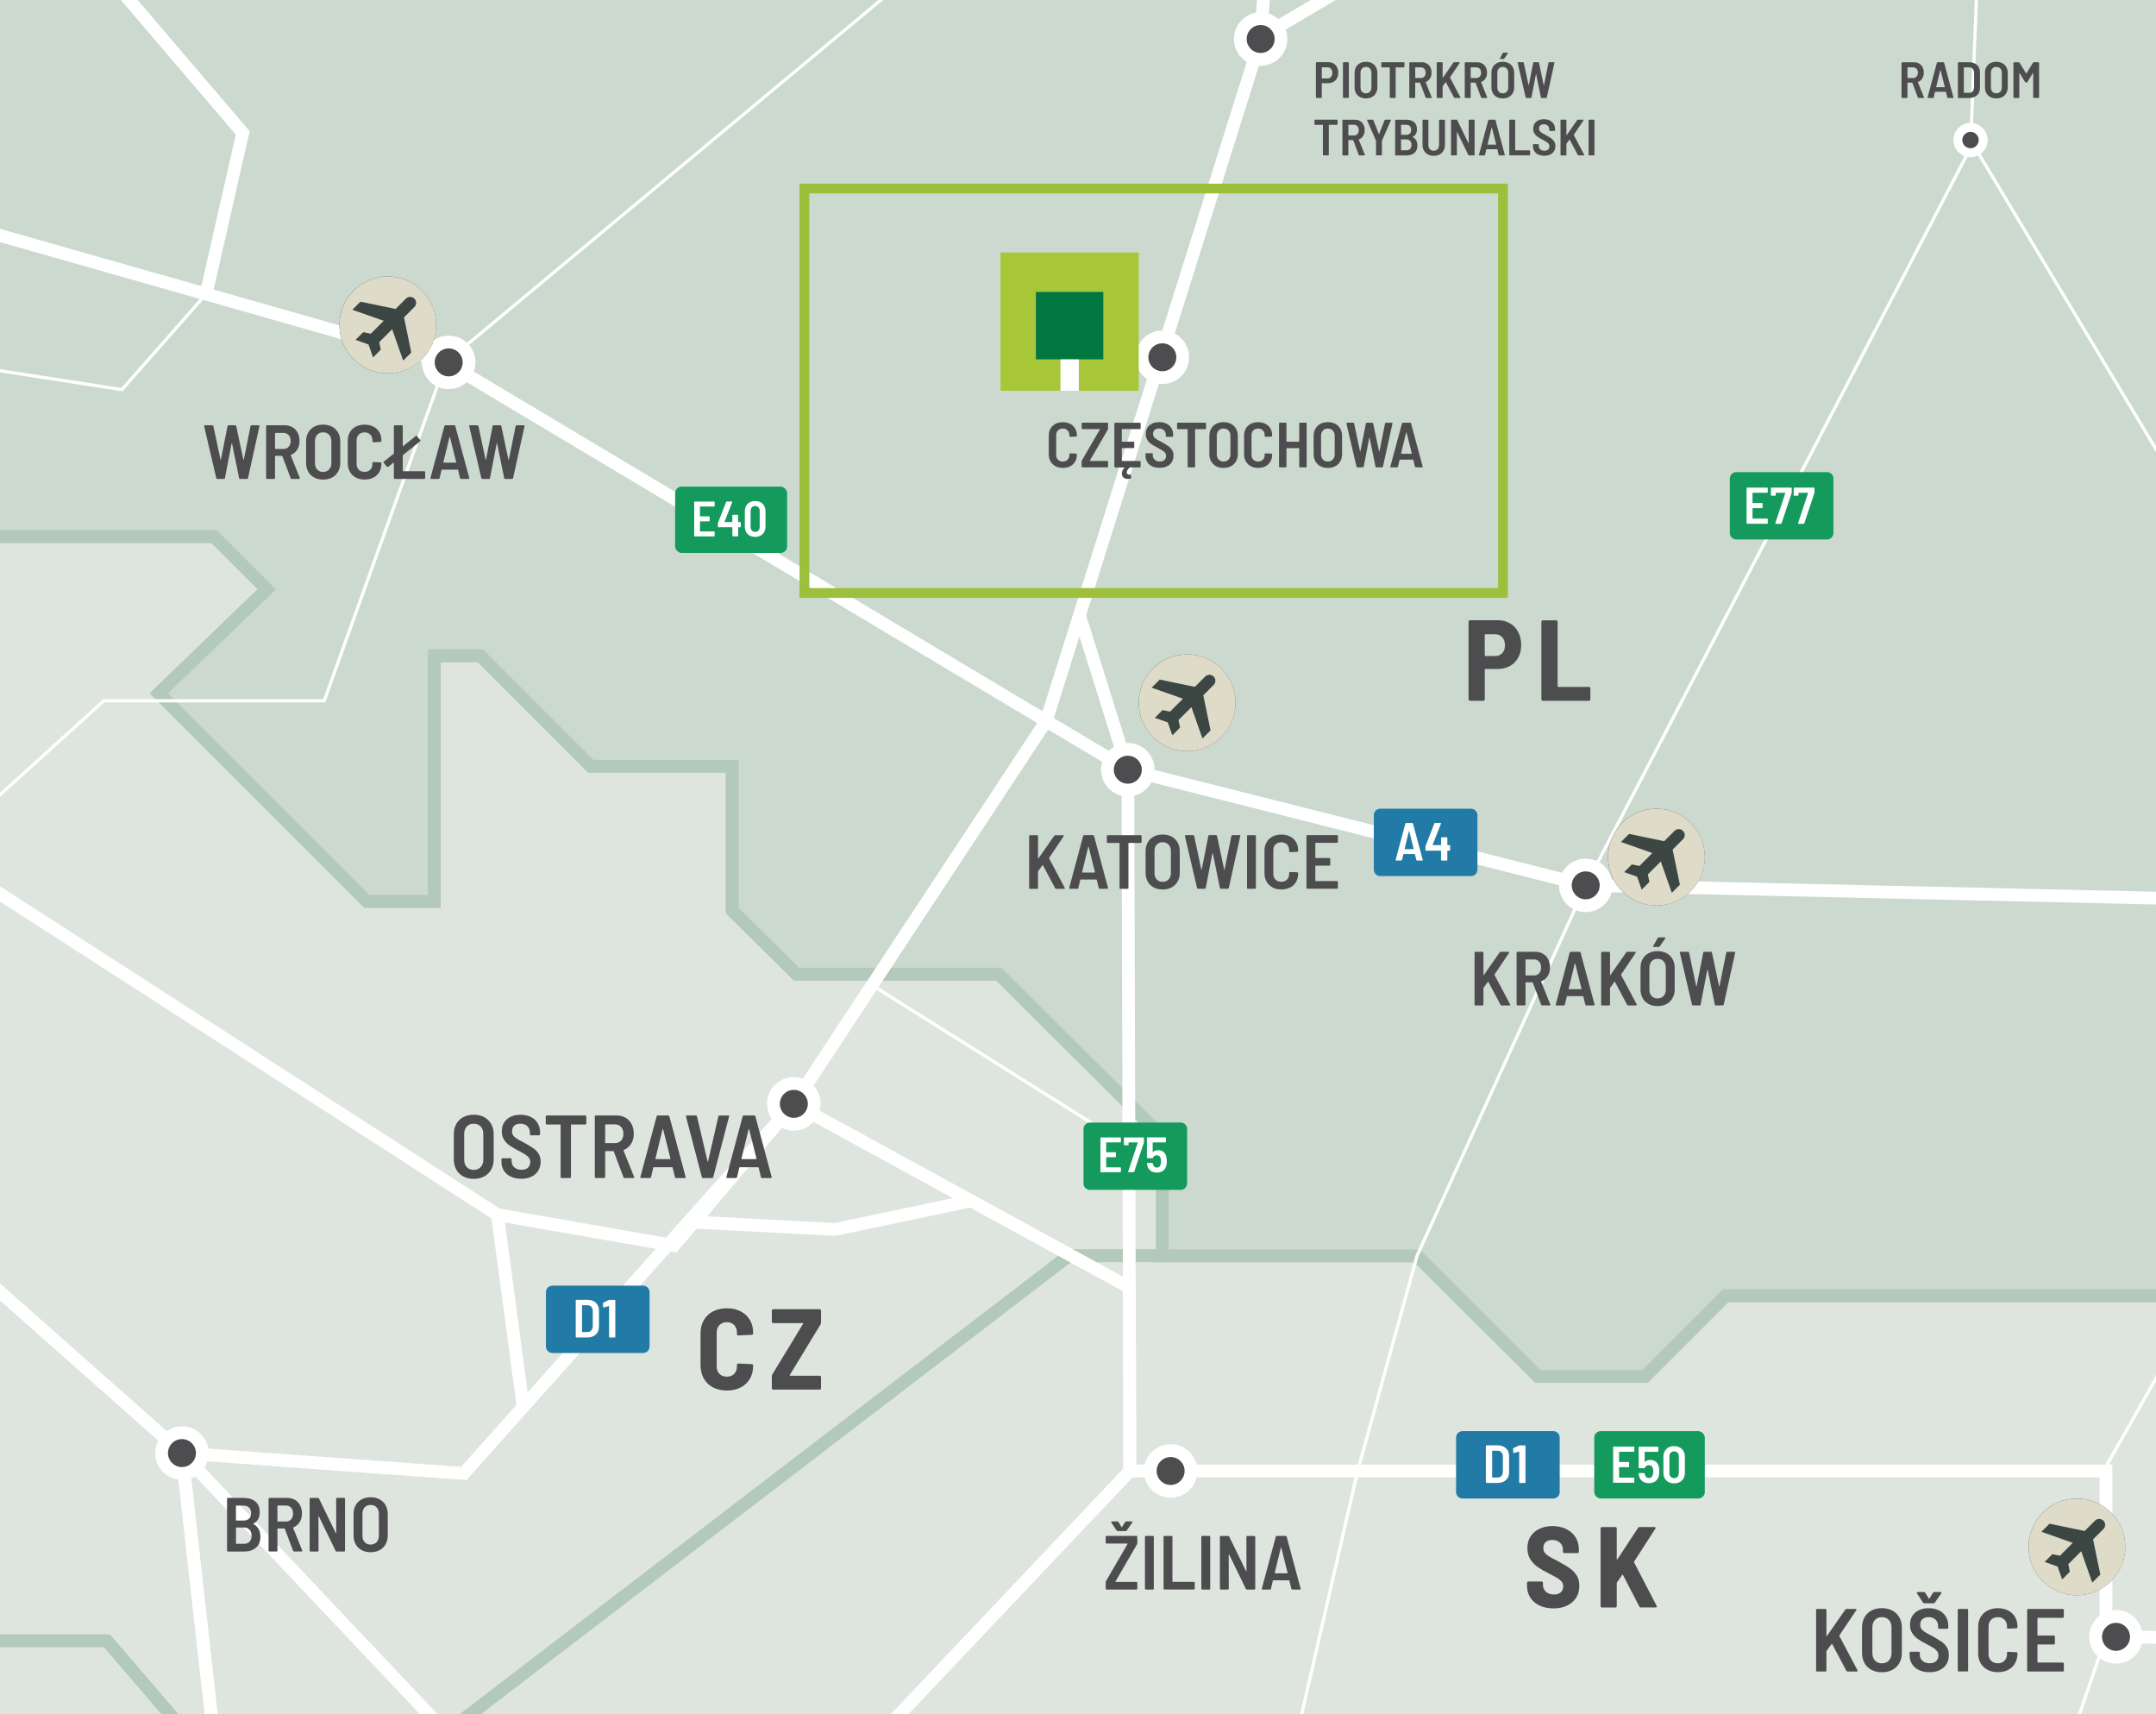 <?xml version="1.0" encoding="UTF-8"?> <svg xmlns="http://www.w3.org/2000/svg" xmlns:xlink="http://www.w3.org/1999/xlink" viewBox="0 0 749.59 595.83"><defs><style> .cls-1, .cls-2, .cls-3, .cls-4, .cls-5, .cls-6, .cls-7, .cls-8, .cls-9, .cls-10, .cls-11, .cls-12, .cls-13, .cls-14, .cls-15, .cls-16, .cls-17, .cls-18, .cls-19, .cls-20, .cls-21, .cls-22, .cls-23 { fill: none; } .cls-2 { stroke-width: 1.11px; } .cls-2, .cls-10, .cls-20, .cls-21 { stroke-miterlimit: 10; } .cls-2, .cls-10, .cls-21 { stroke: #fff; } .cls-3 { clip-path: url(#clippath-8); } .cls-4 { clip-path: url(#clippath-7); } .cls-5 { clip-path: url(#clippath-6); } .cls-6 { clip-path: url(#clippath-9); } .cls-7 { clip-path: url(#clippath-5); } .cls-8 { clip-path: url(#clippath-4); } .cls-9 { isolation: isolate; } .cls-24 { fill: #007640; } .cls-25 { fill: #fff; } .cls-26 { fill: #a7c739; } .cls-27 { fill: #dedbc9; } .cls-28 { fill: #d1d3d4; } .cls-29 { fill: #ccd9ce; } .cls-30 { fill: #dee5de; } .cls-31 { fill: #149a5d; } .cls-32 { fill: #217ba6; } .cls-33 { fill: #3c4642; } .cls-34 { fill: #4d4d4f; } .cls-10 { stroke-width: 3.11px; } .cls-11 { clip-path: url(#clippath-10); } .cls-12 { clip-path: url(#clippath-34); } .cls-13 { clip-path: url(#clippath-32); } .cls-14 { clip-path: url(#clippath-33); } .cls-15 { clip-path: url(#clippath-35); } .cls-16 { clip-path: url(#clippath-36); } .cls-17 { clip-path: url(#clippath-37); } .cls-18 { clip-path: url(#clippath-28); } .cls-19 { clip-path: url(#clippath-38); } .cls-20 { stroke: #b3c9b9; } .cls-20, .cls-21 { stroke-width: 4.44px; } .cls-22 { clip-path: url(#clippath); } .cls-23 { stroke: #9cbf3c; stroke-width: 3.39px; } </style><clipPath id="clippath"><rect class="cls-1" width="749.59" height="595.83"></rect></clipPath><clipPath id="clippath-4"><rect class="cls-1" width="749.59" height="595.83"></rect></clipPath><clipPath id="clippath-5"><rect class="cls-1" width="749.59" height="595.83"></rect></clipPath><clipPath id="clippath-6"><rect class="cls-1" width="749.59" height="595.83"></rect></clipPath><clipPath id="clippath-7"><rect class="cls-1" width="749.59" height="595.83"></rect></clipPath><clipPath id="clippath-8"><rect class="cls-1" width="749.59" height="595.83"></rect></clipPath><clipPath id="clippath-9"><rect class="cls-1" width="749.59" height="595.83"></rect></clipPath><clipPath id="clippath-10"><rect class="cls-1" width="749.59" height="595.83"></rect></clipPath><clipPath id="clippath-14"><rect class="cls-1" width="749.59" height="595.83"></rect></clipPath><clipPath id="clippath-28"><rect class="cls-1" width="749.59" height="595.83"></rect></clipPath><clipPath id="clippath-32"><rect class="cls-1" width="749.59" height="595.83"></rect></clipPath><clipPath id="clippath-33"><rect class="cls-1" width="749.59" height="595.83"></rect></clipPath><clipPath id="clippath-34"><rect class="cls-1" width="749.59" height="595.83"></rect></clipPath><clipPath id="clippath-35"><rect class="cls-1" width="749.59" height="595.83"></rect></clipPath><clipPath id="clippath-36"><rect class="cls-1" width="749.59" height="595.83"></rect></clipPath><clipPath id="clippath-37"><rect class="cls-1" width="749.59" height="595.83"></rect></clipPath><clipPath id="clippath-38"><rect class="cls-1" width="749.59" height="595.83"></rect></clipPath></defs><g class="cls-9"><g id="Layer_2" data-name="Layer 2"><g id="Layer_1-2" data-name="Layer 1"><g class="cls-22"><rect class="cls-28" width="749.59" height="595.83"></rect><polygon class="cls-30" points="0 186.51 0 570.34 37.16 570.34 59.04 595.83 163.55 595.83 371.58 436.53 404.12 436.53 404.12 395.21 347.28 338.61 276.95 338.61 254.58 316.5 254.58 266.33 205.39 266.33 166.99 227.92 150.94 227.92 150.94 313.31 127.55 313.31 55.24 241 92.74 204.84 74.42 186.51 0 186.51"></polygon><g class="cls-8"><polyline class="cls-20" points="155.14 602.27 371.58 436.53 404.12 436.53 404.12 395.21 347.28 338.61 276.95 338.61 254.58 316.5 254.58 266.33 205.39 266.33 166.99 227.92 150.95 227.92 150.95 313.3 127.55 313.3 55.24 241 92.75 204.84 74.42 186.51 -22.85 186.51 -82.31 127.05 -112.65 158.11 -147.8 158.11 -191.08 114.82 -264.87 188.61 -321.93 188.61 -370.63 237.3 -428.19 237.3 -485.49 294.61 -427.69 352.41 -427.69 409.97 -216.28 621.37 -173.21 621.37 -84.81 532.97 -49.41 532.97 -12.04 570.34 37.16 570.34 64.57 602.27 155.14 602.27"></polyline></g><polygon class="cls-30" points="371.58 436.53 163.55 595.83 749.59 595.83 749.59 450.38 599.98 450.38 571.96 478.4 534.69 478.4 492.66 436.53 371.58 436.53"></polygon><g class="cls-7"><polygon class="cls-20" points="802.57 450.38 599.97 450.38 571.96 478.4 534.69 478.4 492.66 436.53 371.58 436.53 155.14 602.27 155.02 686.54 259.44 799.11 322.93 799.11 398.51 723.53 459.85 723.53 495.54 687.83 589.44 687.83 654.92 622.35 738.67 622.35 782.82 666.49 813.39 666.49 864.29 615.6 864.29 511.3 802.57 450.38"></polygon></g><polygon class="cls-29" points="0 0 0 186.51 74.42 186.51 92.74 204.84 55.24 241 127.55 313.3 150.94 313.3 150.94 227.92 166.98 227.92 205.39 266.33 254.58 266.33 254.58 316.5 276.94 338.61 347.28 338.61 404.12 395.21 404.12 436.53 492.67 436.53 534.7 478.41 571.95 478.41 599.98 450.38 749.59 450.38 749.59 0 0 0"></polygon><g class="cls-5"><polygon class="cls-20" points="-106.19 151.5 -106.19 38.83 -155.05 -9.51 -155.05 -209.84 -214.27 -269.05 -214.27 -296.9 -184.11 -327.07 -184.11 -403.89 -184.11 -476.45 -122.66 -537.89 30.27 -537.89 141.22 -648.84 192.6 -648.84 243.65 -699.89 355.92 -699.89 355.92 -626.98 398.71 -584.18 505.46 -584.18 542.1 -620.82 938.33 -620.82 1015.44 -543.72 1015.44 -426.28 1072.31 -369.4 1072.31 -229.51 974.83 -132.03 1050.49 -132.03 1050.49 76.46 1096.23 122.2 1096.23 247.63 908.57 435.3 908.57 511.3 864.29 511.3 802.57 450.38 599.98 450.38 571.96 478.41 534.7 478.41 492.66 436.53 404.12 436.53 404.12 395.2 347.28 338.61 276.94 338.61 254.58 316.5 254.58 266.33 205.39 266.33 166.98 227.92 150.95 227.92 150.95 313.3 127.55 313.3 55.23 241 92.74 204.84 74.42 186.51 -22.86 186.51 -82.31 127.05 -106.19 151.5"></polygon></g><polygon class="cls-30" points="0 570.34 0 595.83 59.04 595.83 37.16 570.34 0 570.34"></polygon><g class="cls-4"><polygon class="cls-20" points="-263.89 1027.55 -159.11 1027.55 -127.02 995.46 -1.95 995.46 95.94 898.33 95.94 852.63 116.58 831.99 116.58 786.21 151.43 786.21 201.56 736.71 155.02 686.54 155.14 602.27 64.58 602.27 37.16 570.34 -12.04 570.34 -49.42 532.97 -84.81 532.97 -173.21 621.38 -216.28 621.38 -255.77 581.89 -255.77 638.7 -286.39 608.08 -311.85 608.08 -311.85 668.22 -348.74 668.22 -391.91 711.38 -391.91 744.95 -351.88 784.98 -351.88 847.52 -402.7 796.7 -457.94 796.7 -457.94 784.06 -487.83 813.95 -541.32 813.95 -557.74 830.36 -578.95 830.36 -599.84 851.24 -645.36 851.24 -645.36 825.38 -702.91 825.38 -702.91 852.94 -732.3 882.32 -794.78 819.85 -814.7 839.77 -814.7 918.35 -778.18 918.35 -741.65 954.87 -710.66 923.89 -657.16 977.38 -628.39 977.38 -628.39 940.49 -523.61 940.49 -492.75 909.62 -463.11 909.62 -487.89 934.4 -487.89 950.82 -434.92 1003.79 -339.15 1003.79 -315.46 1027.48 -263.89 1027.55"></polygon><polyline class="cls-2" points="443.74 823.42 287.73 841.07 201.56 775.25 202.37 695.45 155.15 602.27 63.26 505.08 -171.82 296.98 -215.5 205.44 -292.66 119.56 -292.66 -33.19 -345.34 -203.59 -425.43 -230.52 -473.16 -351.86 -795.54 -435.6 -914.98 -347.44 -1011.21 -347.44 -1042.47 -127.77 -1072.69 -43.7 -1116.22 -17.42 -1155.22 95.96 -1133.67 243.59 -1028.31 439.62 -959 499.59 -772.05 492.61 -585.59 460.14"></polyline><polyline class="cls-2" points="-292.66 119.56 -32.82 72.52 155.02 125.93 392.12 267.55 551.33 307.74 1141.23 321.01"></polyline><polyline class="cls-21" points="-1249.8 412.76 -1104.44 297.98 -939.52 235.84 -847.65 177.52 -566.58 150.75 -443.31 162.58 -517.55 52.17 -412.87 -165.38 -345.34 -203.6 -253.26 -430.87 -122.3 -439.17 40.14 -526.43 195.93 -618.96 341 -635.83 371.72 -376.88 445.38 -119.05 191.74 -153.39 -32.79 -169.94 -330.18 -154.54 -412.87 -165.38 -538.44 -154.18 -677.82 -130.59 -796.13 -153.11 -911.85 -127.77 -1042.47 -127.77"></polyline><polyline class="cls-2" points="447.41 -117.52 155.02 125.93 112.73 243.59 36.11 243.59 -23.59 297.57 -171.82 296.98 -327.28 361.03 -367 367.43 -390.91 371.28 -485.62 441.65 -586.17 459.23 -658.67 391.81 -745.45 372.28 -943.22 332.29 -953.21 434.4 -959 500.26 -994.33 548.06 -1012.44 574.15 -1075.73 771.1"></polyline><polyline class="cls-2" points="468.48 -502.03 629.42 -174.23 692.58 -137.21 447.41 -117.52 438.3 13.55 363.74 250.59 276 383.69 161.24 512.15 63.26 505.08"></polyline><polyline class="cls-2" points="438.3 13.55 692.58 -137.22 1135.01 -129.43"></polyline><polyline class="cls-2" points="692.58 -137.22 685.1 51.38 551.33 307.74"></polyline><polyline class="cls-2" points="692.58 -137.22 800.11 12.25 923.57 107.03 1141.23 321.01"></polyline><polyline class="cls-2" points="-64.7 863.36 145.05 741.19 202.37 695.45 260.21 651.37 392.81 511.3 732.2 511.3 732.2 568.95"></polyline><polyline class="cls-2" points="443.74 823.42 557.36 780.26 693.36 780.26 693.36 682.12 732.2 568.95"></polyline></g><polyline class="cls-2" points="276 383.69 392.63 447.49 392.81 511.3"></polyline><g class="cls-3"><polyline class="cls-2" points="-171.82 296.97 -99.96 229.47 -89.55 189.5 -44.21 165.15 -18.96 125.93 42.38 135.44 71.65 102.22 84.38 46.2 -32.79 -91.04 -32.79 -169.94 -122.3 -439.17"></polyline></g><polyline class="cls-2" points="375.37 214.09 392.13 267.56 392.63 447.49"></polyline><g class="cls-6"><polyline class="cls-2" points="258.66 650.85 317.74 672.52 442.93 637.71 472.05 511.22"></polyline></g><polyline class="cls-2" points="551.33 307.74 492.66 436.53 472.05 511.22"></polyline><line class="cls-21" x1="172.93" y1="422.21" x2="181.79" y2="488.27"></line><g class="cls-11"><polyline class="cls-2" points="685.1 48.68 843.84 313.2 730.73 512.32"></polyline><polyline class="cls-21" points="341.16 -634.11 351.49 -543.04 371.71 -376.89 447.41 -117.51 438.3 13.54 363.74 250.59 276 383.69 161.24 512.16 63.26 505.08 85.99 708.15"></polyline><polyline class="cls-21" points="375.37 214.09 392.13 267.56 392.81 511.3 258.66 653.01 202.37 695.45 145.04 741.19 85.99 708.15 79.93 781.78 71.65 882.36 -51.15 921.38 -130 931.08 -143.88 981.97 -262.86 1002.45 -353.78 1079.2 -310.86 1166.22 -243.23 1178.24 -250.88 1210.86 -274.95 1230.47"></polyline><polyline class="cls-21" points="437.1 13.55 692.58 -137.22 629.42 -174.22 468.48 -502.03 351.49 -543.04"></polyline><polyline class="cls-21" points="-122.3 -439.18 -32.79 -169.95 -32.79 -91.04 84.39 46.2 71.65 102.22 155.02 125.93 392.12 267.55 551.32 307.74 1151.32 321.15"></polyline><polyline class="cls-21" points="-1317.42 -54.96 -1390.76 -14.07 -1440.36 -12.74 -1509.8 -38.2 -1468.08 17.42 -1455.26 14.72 -1365.86 34.69 -1155.22 50.05 -1096.31 51.41 -1020.38 72.52 -829.62 89.53 -783.34 55.5 -517.55 52.17 -347.4 129.65 -32.82 72.52 71.65 102.22"></polyline><polyline class="cls-21" points="-1090.08 582.78 -1022.56 605.64 -1012.44 574.15 -994.34 548.06 -945.24 558.45 -903.79 571.28 -759.81 638.23 -657.22 632.19 -551.02 679.98 -317.74 664.89 -302.39 679.98 -214.27 702.77 -177.35 706.1 85.99 708.15 145.04 741.19 201.56 775.25 287.73 841.07 443.74 823.42 530.08 1088.88 744.92 1088.88 744.92 1163.65 1017.24 1163.65 1096.06 1163.65 1209.45 1297.66 1376.42 1410.42 1380.17 1298.34 1338.01 1173.68 1096.06 1163.65"></polyline><polyline class="cls-21" points="-914.98 -347.43 -815.91 -289.26 -796.13 -153.11 -676.69 -130.65 -578.65 -147.37 -517.54 52.17 -347.4 129.65 -292.67 119.56 -215.5 205.45 -171.82 296.97 63.26 505.08 155.14 602.27 202.37 695.45 201.56 775.25 287.72 841.07 443.74 823.42 530.08 1088.88 744.93 1088.88 744.93 1163.65 826.78 1163.65 882.38 1359.22 970.98 1446.45 895.59 1520.21 895.59 1548.54 1024.32 1674.46 994.41 1682.68 956.98 1880.64 956.98 1977.92 919.54 2078.6 870.98 2098.89 870.98 2177.69 916.07 2222.78"></polyline><polyline class="cls-21" points="63.26 505.08 85.99 708.15 145.04 741.19 201.56 775.25"></polyline><polyline class="cls-21" points="-994.34 548.07 -959 500.26 -943.22 332.29 -745.46 372.27 -658.67 391.81 -586.17 459.22 -485.62 441.66 -390.91 371.28 -327.28 361.03 -171.82 296.98 -22.25 296.36 172.93 422.22 234.32 432.94 276 383.69 392.63 447.49 392.81 511.3 732.2 511.3 732.2 568.95 907.84 570.8"></polyline></g><polyline class="cls-21" points="241.92 424.82 290.34 427.35 337.59 417.39"></polyline><line class="cls-2" x1="303.19" y1="342.42" x2="392.81" y2="398.71"></line><g><path class="cls-34" d="m524.98,216.67c1.24.72,2.2,1.73,2.88,3.04.68,1.31,1.02,2.8,1.02,4.47s-.34,3.11-1.02,4.37c-.68,1.27-1.64,2.24-2.88,2.94-1.24.69-2.66,1.04-4.25,1.04h-4.31c-.13,0-.2.07-.2.2v10.38c0,.13-.05.25-.14.34-.09.09-.21.14-.34.14h-4.67c-.13,0-.25-.05-.34-.14-.09-.09-.14-.21-.14-.34v-27.04c0-.13.05-.25.14-.34s.21-.14.34-.14h9.67c1.6,0,3.02.36,4.25,1.08Zm-2.68,10.36c.63-.68.94-1.59.94-2.74s-.31-2.1-.94-2.8c-.63-.69-1.46-1.04-2.5-1.04h-3.39c-.13,0-.2.07-.2.2v7.19c0,.13.07.2.2.2h3.39c1.04,0,1.87-.34,2.5-1.02Z"></path><path class="cls-34" d="m536.05,243.45c-.09-.09-.14-.21-.14-.34v-27c0-.13.05-.25.14-.34s.21-.14.34-.14h4.67c.13,0,.25.05.34.14.09.09.14.21.14.34v22.45c0,.13.07.2.2.2h10.7c.13,0,.25.05.34.14.09.09.14.21.14.34v3.87c0,.13-.05.25-.14.34-.09.09-.21.14-.34.14h-16.06c-.13,0-.25-.05-.34-.14Z"></path></g><g><path class="cls-34" d="m535.27,558.08c-1.39-.65-2.46-1.57-3.22-2.76-.76-1.18-1.14-2.55-1.14-4.09v-1.04c0-.13.05-.25.14-.34s.21-.14.34-.14h4.59c.13,0,.25.05.34.14.09.09.14.21.14.34v.76c0,.93.35,1.71,1.04,2.34.69.63,1.62.94,2.8.94,1.04,0,1.83-.27,2.38-.8.55-.53.82-1.21.82-2.04,0-.61-.17-1.14-.52-1.58-.35-.44-.83-.85-1.46-1.24-.63-.38-1.59-.91-2.9-1.58-1.6-.8-2.9-1.54-3.91-2.24-1.01-.69-1.88-1.58-2.6-2.68-.72-1.09-1.08-2.41-1.08-3.95s.37-2.9,1.1-4.05,1.76-2.05,3.1-2.68c1.33-.62,2.85-.94,4.55-.94s3.37.34,4.75,1.02c1.38.68,2.46,1.63,3.24,2.86.77,1.23,1.16,2.64,1.16,4.23v.8c0,.13-.05.25-.14.34-.09.09-.21.14-.34.14h-4.59c-.13,0-.25-.05-.34-.14-.09-.09-.14-.21-.14-.34v-.72c0-.96-.33-1.76-1-2.4-.67-.64-1.57-.96-2.72-.96-.96,0-1.71.25-2.26.74-.55.49-.82,1.18-.82,2.06,0,.61.16,1.14.48,1.6s.81.88,1.48,1.3c.67.41,1.68.95,3.04,1.62l.84.48c1.54.85,2.75,1.59,3.61,2.22.87.63,1.59,1.42,2.18,2.38.59.96.88,2.12.88,3.47,0,2.42-.82,4.35-2.46,5.77-1.64,1.42-3.81,2.14-6.53,2.14-1.84,0-3.45-.33-4.83-.98Z"></path><path class="cls-34" d="m556.62,558.6c-.09-.09-.14-.21-.14-.34v-27c0-.13.05-.25.14-.34.09-.09.21-.14.34-.14h4.67c.13,0,.25.05.34.14s.14.21.14.34v10.62c0,.08.03.13.1.16s.11,0,.14-.08l7.15-10.86c.13-.21.32-.32.56-.32h5.15c.19,0,.31.05.38.16s.05.24-.06.4l-7.39,11.46c-.03.08-.03.17,0,.28l7.83,15.1c.05.11.08.19.08.24,0,.21-.15.32-.44.32h-5.11c-.24,0-.43-.12-.56-.36l-5.67-10.94c-.03-.08-.07-.12-.12-.12s-.11.04-.16.12l-1.8,2.6c-.05.11-.08.19-.08.24v7.99c0,.13-.05.25-.14.34s-.21.14-.34.14h-4.67c-.13,0-.25-.05-.34-.14Z"></path></g><g><path class="cls-34" d="m247.91,482.26c-1.38-.72-2.46-1.74-3.21-3.08s-1.14-2.88-1.14-4.63v-11.1c0-1.73.38-3.25,1.14-4.57.76-1.32,1.83-2.34,3.21-3.05,1.38-.72,2.98-1.08,4.79-1.08s3.41.35,4.79,1.06c1.38.71,2.46,1.7,3.22,2.98s1.14,2.77,1.14,4.47v.2c0,.13-.05.25-.14.36-.09.11-.21.16-.34.16l-4.67.2c-.32,0-.48-.15-.48-.44v-.52c0-1.09-.32-1.97-.96-2.64-.64-.67-1.49-1-2.56-1s-1.92.33-2.56,1c-.64.67-.96,1.54-.96,2.64v11.7c0,1.09.32,1.96.96,2.62s1.49.98,2.56.98,1.92-.33,2.56-.98.96-1.52.96-2.62v-.52c0-.29.16-.44.48-.44l4.67.2c.13,0,.25.05.34.14.09.09.14.21.14.34v.12c0,1.7-.38,3.21-1.14,4.51s-1.83,2.31-3.22,3.01c-1.38.71-2.98,1.06-4.79,1.06s-3.41-.36-4.79-1.08Z"></path><path class="cls-34" d="m268.49,482.88c-.09-.09-.14-.21-.14-.34v-4.19c0-.21.05-.41.16-.6l10.7-17.61c.08-.16.04-.24-.12-.24h-10.26c-.13,0-.25-.05-.34-.14-.09-.09-.14-.21-.14-.34v-3.87c0-.13.05-.25.14-.34.09-.09.21-.14.34-.14h16.14c.13,0,.25.05.34.14s.14.21.14.34v4.19c0,.21-.05.41-.16.6l-10.7,17.61c-.08.16-.04.24.12.24h10.26c.13,0,.25.05.34.14.09.09.14.21.14.34v3.87c0,.13-.05.25-.14.34s-.21.14-.34.14h-16.14c-.13,0-.25-.05-.34-.14Z"></path></g><g><path class="cls-34" d="m512.76,349.38c-.06-.06-.09-.14-.09-.23v-18c0-.09.03-.16.09-.23s.14-.09.23-.09h2.45c.09,0,.16.03.23.09s.09.14.09.23v7.67c0,.05.02.09.05.11s.07,0,.11-.05l5.46-7.83c.09-.14.21-.21.37-.21h2.69c.12,0,.21.04.25.12s.03.17-.04.28l-5.03,7.48c-.02.05-.02.12,0,.19l5.41,10.2c.04.07.05.12.05.16,0,.14-.09.21-.27.21h-2.72c-.18,0-.31-.08-.4-.24l-4.21-7.93c-.02-.05-.04-.08-.08-.08s-.07.02-.11.05l-1.49,2.05c-.04.07-.05.12-.05.16v5.67c0,.09-.03.16-.09.23-.06.06-.14.09-.23.09h-2.45c-.09,0-.16-.03-.23-.09Z"></path><path class="cls-34" d="m535.81,349.21l-2.88-7.64c-.04-.07-.08-.11-.13-.11h-2.29c-.09,0-.13.04-.13.13v7.56c0,.09-.03.16-.09.23-.06.06-.14.09-.23.09h-2.45c-.09,0-.16-.03-.23-.09-.06-.06-.09-.14-.09-.23v-18c0-.09.03-.16.09-.23s.14-.09.23-.09h6.15c1.01,0,1.91.23,2.69.68.78.45,1.38,1.09,1.81,1.92s.64,1.77.64,2.83c0,1.15-.27,2.16-.8,3.01-.53.85-1.26,1.46-2.18,1.81-.09.04-.12.1-.08.19l3.14,7.83s.03.09.03.16c0,.14-.09.21-.27.21h-2.56c-.2,0-.32-.09-.37-.27Zm-5.43-15.58v5.3c0,.09.04.13.13.13h2.8c.75,0,1.35-.25,1.81-.76.46-.51.69-1.18.69-2.01s-.23-1.53-.69-2.04c-.46-.51-1.07-.76-1.81-.76h-2.8c-.09,0-.13.04-.13.13Z"></path><path class="cls-34" d="m551.17,349.21l-.69-2.85c-.02-.07-.06-.11-.13-.11h-5.48c-.07,0-.12.04-.13.11l-.67,2.85c-.05.18-.18.27-.37.27h-2.53c-.23,0-.32-.12-.27-.35l4.85-18.03c.05-.18.18-.27.37-.27h3.04c.2,0,.32.09.37.27l4.85,18.03.03.11c0,.16-.1.24-.29.24h-2.56c-.2,0-.32-.09-.37-.27Zm-5.78-5.42s.07.04.11.04h4.21s.07-.01.11-.04c.04-.03.04-.07.03-.12l-2.18-8.73c-.02-.05-.04-.08-.08-.08s-.06.03-.08.08l-2.13,8.73c-.02.05,0,.09.03.12Z"></path><path class="cls-34" d="m556.77,349.38c-.06-.06-.09-.14-.09-.23v-18c0-.09.03-.16.09-.23s.14-.09.23-.09h2.45c.09,0,.16.03.23.09s.09.14.09.23v7.67c0,.05.02.09.05.11s.07,0,.11-.05l5.46-7.83c.09-.14.21-.21.37-.21h2.69c.12,0,.21.04.25.12s.03.17-.04.28l-5.03,7.48c-.02.05-.02.12,0,.19l5.41,10.2c.04.07.05.12.05.16,0,.14-.09.21-.27.21h-2.72c-.18,0-.31-.08-.4-.24l-4.21-7.93c-.02-.05-.04-.08-.08-.08s-.07.02-.11.05l-1.49,2.05c-.04.07-.05.12-.05.16v5.67c0,.09-.03.16-.09.23-.06.06-.14.09-.23.09h-2.45c-.09,0-.16-.03-.23-.09Z"></path><path class="cls-34" d="m573.18,348.99c-.9-.48-1.59-1.16-2.08-2.04-.49-.88-.73-1.89-.73-3.05v-7.51c0-1.14.24-2.14.73-3.02s1.18-1.56,2.08-2.04c.9-.48,1.93-.72,3.1-.72s2.23.24,3.13.72c.9.48,1.59,1.16,2.09,2.04.5.88.75,1.89.75,3.02v7.51c0,1.15-.25,2.17-.75,3.05-.5.88-1.19,1.56-2.09,2.04-.9.48-1.94.72-3.13.72s-2.21-.24-3.1-.72Zm5.19-2.78c.52-.56.79-1.28.79-2.17v-7.72c0-.91-.26-1.64-.79-2.2-.52-.56-1.22-.84-2.09-.84s-1.54.28-2.05.84c-.51.56-.77,1.29-.77,2.2v7.72c0,.89.26,1.61.77,2.17s1.2.84,2.05.84,1.57-.28,2.09-.84Zm-3.58-17.16c-.04-.07-.03-.16.03-.27l1.52-2.74c.09-.14.22-.21.4-.21h2c.12,0,.21.04.25.12s.03.17-.04.28l-1.89,2.72c-.09.14-.21.21-.37.21h-1.65c-.12,0-.2-.04-.24-.11Z"></path><path class="cls-34" d="m588.26,349.21l-4.21-18.03v-.11c0-.16.1-.24.29-.24h2.56c.2,0,.31.1.35.29l2.48,11.64c.02.05.04.08.08.08s.06-.04.08-.11l2.29-11.61c.02-.19.13-.29.35-.29h2.32c.2,0,.31.1.35.29l2.48,11.64c.02.07.04.11.08.11s.06-.04.08-.11l2.34-11.64c.04-.19.15-.29.35-.29h2.45c.25,0,.35.12.29.35l-3.97,18c-.04.2-.15.29-.35.29h-2.4c-.2,0-.31-.1-.35-.29l-2.45-12.01c-.02-.05-.04-.08-.08-.08s-.06.03-.08.08l-2.32,12.01c-.02.2-.13.29-.35.29h-2.32c-.18,0-.29-.09-.35-.27Z"></path></g><g><path class="cls-34" d="m631.52,580.88c-.07-.07-.11-.16-.11-.26v-21c0-.1.04-.19.11-.26s.16-.11.26-.11h2.86c.1,0,.19.04.26.11s.11.16.11.26v8.95c0,.06.02.1.06.12.04.02.08,0,.12-.06l6.37-9.13c.1-.17.25-.25.43-.25h3.14c.14,0,.24.05.29.14.05.09.04.2-.05.33l-5.87,8.73c-.02.06-.02.13,0,.22l6.31,11.9c.04.08.06.14.06.19,0,.17-.1.25-.31.25h-3.17c-.21,0-.36-.09-.47-.28l-4.91-9.26c-.02-.06-.05-.09-.09-.09s-.08.02-.12.06l-1.74,2.39c-.04.08-.06.15-.06.19v6.62c0,.1-.04.19-.11.26s-.16.11-.26.11h-2.86c-.1,0-.19-.04-.26-.11Z"></path><path class="cls-34" d="m650.65,580.43c-1.05-.56-1.85-1.35-2.42-2.38s-.85-2.21-.85-3.56v-8.76c0-1.33.28-2.5.85-3.53s1.38-1.82,2.42-2.38c1.04-.56,2.25-.84,3.62-.84s2.6.28,3.65.84c1.05.56,1.86,1.35,2.44,2.38.58,1.03.87,2.2.87,3.53v8.76c0,1.35-.29,2.53-.87,3.56-.58,1.03-1.39,1.82-2.44,2.38-1.05.56-2.26.84-3.65.84s-2.57-.28-3.62-.84Zm6.06-3.25c.61-.65.92-1.5.92-2.53v-9.01c0-1.06-.31-1.91-.92-2.56-.61-.65-1.42-.98-2.44-.98s-1.79.33-2.39.98-.9,1.51-.9,2.56v9.01c0,1.04.3,1.88.9,2.53s1.4.98,2.39.98,1.83-.33,2.44-.98Z"></path><path class="cls-34" d="m667.19,580.51c-1.04-.49-1.84-1.18-2.41-2.08-.57-.9-.85-1.94-.85-3.12v-.81c0-.1.04-.19.11-.26.07-.07.16-.11.26-.11h2.8c.1,0,.19.04.26.11.07.07.11.16.11.26v.62c0,.89.31,1.62.93,2.17.62.56,1.46.84,2.52.84.97,0,1.72-.25,2.24-.75s.78-1.15.78-1.96c0-.56-.14-1.04-.43-1.44-.29-.4-.7-.78-1.23-1.12-.53-.34-1.34-.8-2.44-1.38-1.26-.66-2.28-1.25-3.04-1.77s-1.41-1.18-1.94-1.99-.79-1.79-.79-2.95c0-1.78.59-3.19,1.79-4.22,1.19-1.04,2.76-1.55,4.71-1.55,1.35,0,2.54.25,3.57.76,1.04.51,1.83,1.23,2.39,2.16.56.93.84,2,.84,3.2v.65c0,.1-.04.19-.11.26s-.16.11-.26.11h-2.8c-.1,0-.19-.04-.26-.11-.07-.07-.11-.16-.11-.26v-.59c0-.89-.3-1.63-.9-2.21-.6-.58-1.41-.87-2.42-.87-.89,0-1.6.23-2.11.7-.52.47-.78,1.11-.78,1.94,0,.56.13,1.04.4,1.43.27.39.68.77,1.23,1.12.55.35,1.38.81,2.5,1.37,1.49.85,2.59,1.51,3.29,1.99.7.48,1.3,1.09,1.79,1.85.49.76.73,1.68.73,2.78,0,1.82-.61,3.27-1.83,4.35-1.22,1.08-2.86,1.62-4.91,1.62-1.37,0-2.57-.24-3.6-.73Zm-.75-26.89c0-.17.09-.25.28-.25h2.21c.21,0,.35.08.43.25l1.24,2.02c.04.06.08.09.12.09s.07-.03.09-.09l1.24-2.02c.08-.17.23-.25.43-.25h2.21c.14,0,.24.05.29.14.05.09.04.2-.05.33l-2.21,3.2c-.1.17-.25.25-.44.25h-3.26c-.19,0-.33-.08-.43-.25l-2.11-3.2c-.04-.06-.06-.13-.06-.22Z"></path><path class="cls-34" d="m680.78,580.88c-.07-.07-.11-.16-.11-.26v-21c0-.1.04-.19.11-.26s.16-.11.26-.11h2.86c.1,0,.19.04.26.11s.11.16.11.26v21c0,.1-.04.19-.11.26s-.16.11-.26.11h-2.86c-.1,0-.19-.04-.26-.11Z"></path><path class="cls-34" d="m691.02,580.41c-1.04-.55-1.84-1.32-2.41-2.31s-.85-2.14-.85-3.45v-9.13c0-1.3.28-2.45.85-3.43s1.37-1.74,2.41-2.28c1.04-.54,2.23-.81,3.57-.81s2.54.26,3.57.79c1.04.53,1.84,1.27,2.41,2.24s.85,2.09.85,3.37v.19c0,.1-.04.2-.11.28-.07.08-.16.12-.26.12l-2.89.12c-.25,0-.37-.12-.37-.37v-.37c0-.97-.29-1.76-.88-2.36-.59-.6-1.36-.9-2.31-.9s-1.75.3-2.35.9c-.59.6-.88,1.39-.88,2.36v9.54c0,.97.29,1.76.88,2.35.59.59,1.37.89,2.35.89s1.72-.3,2.31-.89c.59-.59.88-1.37.88-2.35v-.4c0-.23.12-.34.37-.34l2.89.12c.1,0,.19.04.26.11.07.07.11.16.11.26v.12c0,1.28-.29,2.42-.85,3.4-.57.98-1.37,1.74-2.41,2.27-1.04.53-2.23.79-3.57.79s-2.54-.27-3.57-.82Z"></path><path class="cls-34" d="m717.44,562.24c-.07.07-.16.11-.26.11h-8.64c-.1,0-.16.05-.16.16v5.84c0,.1.05.16.16.16h5.53c.1,0,.19.04.26.11s.11.16.11.26v2.36c0,.1-.04.19-.11.26-.07.07-.16.11-.26.11h-5.53c-.1,0-.16.05-.16.16v5.96c0,.1.05.16.16.16h8.64c.1,0,.19.04.26.11.07.07.11.16.11.26v2.36c0,.1-.04.19-.11.26s-.16.11-.26.11h-12.02c-.1,0-.19-.04-.26-.11s-.11-.16-.11-.26v-21c0-.1.04-.19.11-.26s.16-.11.26-.11h12.02c.1,0,.19.04.26.11s.11.16.11.26v2.36c0,.1-.04.19-.11.26Z"></path></g><g><path class="cls-34" d="m357.9,308.85c-.06-.06-.09-.14-.09-.23v-18c0-.09.03-.16.09-.23.06-.06.14-.09.23-.09h2.45c.09,0,.16.03.23.09.06.06.09.14.09.23v7.67c0,.05.02.09.05.11.04.02.07,0,.11-.05l5.46-7.83c.09-.14.21-.21.37-.21h2.69c.12,0,.21.04.25.12.04.08.03.17-.04.28l-5.03,7.48c-.02.05-.02.12,0,.19l5.41,10.2c.04.07.05.12.05.16,0,.14-.09.21-.27.21h-2.72c-.18,0-.31-.08-.4-.24l-4.21-7.93c-.02-.05-.04-.08-.08-.08s-.07.02-.11.05l-1.49,2.05c-.04.07-.05.12-.05.16v5.67c0,.09-.03.16-.09.23-.06.06-.14.09-.23.09h-2.45c-.09,0-.16-.03-.23-.09Z"></path><path class="cls-34" d="m382.01,308.67l-.69-2.85c-.02-.07-.06-.11-.13-.11h-5.48c-.07,0-.12.04-.13.11l-.67,2.85c-.05.18-.18.27-.37.27h-2.53c-.23,0-.32-.12-.27-.35l4.85-18.03c.05-.18.18-.27.37-.27h3.04c.19,0,.32.09.37.27l4.85,18.03.03.11c0,.16-.1.24-.29.24h-2.56c-.2,0-.32-.09-.37-.27Zm-5.78-5.42s.07.04.11.04h4.21s.07-.01.11-.04c.04-.03.04-.07.03-.12l-2.18-8.73c-.02-.05-.04-.08-.08-.08s-.06.03-.08.08l-2.13,8.73c-.02.05,0,.09.03.12Z"></path><path class="cls-34" d="m396.82,290.4c.06.06.09.14.09.23v2.05c0,.09-.03.16-.09.23-.06.06-.14.09-.23.09h-4.13c-.09,0-.13.04-.13.13v15.5c0,.09-.03.16-.09.23-.06.06-.14.09-.23.09h-2.45c-.09,0-.16-.03-.23-.09-.06-.06-.09-.14-.09-.23v-15.5c0-.09-.04-.13-.13-.13h-3.97c-.09,0-.16-.03-.23-.09-.06-.06-.09-.14-.09-.23v-2.05c0-.09.03-.16.09-.23.06-.06.14-.09.23-.09h11.45c.09,0,.16.03.23.09Z"></path><path class="cls-34" d="m401.11,308.46c-.9-.48-1.59-1.16-2.08-2.04-.49-.88-.73-1.89-.73-3.05v-7.51c0-1.14.24-2.14.73-3.02.49-.88,1.18-1.56,2.08-2.04.9-.48,1.93-.72,3.1-.72s2.23.24,3.13.72c.9.48,1.59,1.16,2.09,2.04.5.88.75,1.89.75,3.02v7.51c0,1.15-.25,2.17-.75,3.05-.5.88-1.19,1.56-2.09,2.04-.9.48-1.94.72-3.13.72s-2.21-.24-3.1-.72Zm5.19-2.78c.52-.56.79-1.28.79-2.17v-7.72c0-.91-.26-1.64-.79-2.2s-1.22-.84-2.09-.84-1.54.28-2.05.84c-.52.56-.77,1.29-.77,2.2v7.72c0,.89.26,1.61.77,2.17.51.56,1.2.84,2.05.84s1.57-.28,2.09-.84Z"></path><path class="cls-34" d="m416.19,308.67l-4.21-18.03v-.11c0-.16.1-.24.29-.24h2.56c.2,0,.31.1.35.29l2.48,11.64c.02.05.04.08.08.08s.06-.04.08-.11l2.29-11.61c.02-.2.13-.29.35-.29h2.32c.2,0,.31.1.35.29l2.48,11.64c.02.07.04.11.08.11s.06-.04.08-.11l2.34-11.64c.04-.2.15-.29.35-.29h2.45c.25,0,.35.12.29.35l-3.97,18c-.04.2-.15.29-.35.29h-2.4c-.2,0-.31-.1-.35-.29l-2.45-12.01c-.02-.05-.04-.08-.08-.08s-.06.03-.08.08l-2.32,12.01c-.02.2-.13.29-.35.29h-2.32c-.18,0-.29-.09-.35-.27Z"></path><path class="cls-34" d="m433.65,308.85c-.06-.06-.09-.14-.09-.23v-18c0-.09.03-.16.09-.23s.14-.09.23-.09h2.45c.09,0,.16.03.23.09s.09.14.09.23v18c0,.09-.03.16-.09.23-.06.06-.14.09-.23.09h-2.45c-.09,0-.16-.03-.23-.09Z"></path><path class="cls-34" d="m442.42,308.45c-.89-.47-1.58-1.13-2.06-1.98-.49-.85-.73-1.84-.73-2.96v-7.83c0-1.12.24-2.1.73-2.94.49-.84,1.18-1.5,2.06-1.96.89-.46,1.91-.69,3.06-.69s2.17.23,3.06.68,1.58,1.09,2.06,1.92c.49.83.73,1.79.73,2.89v.16c0,.09-.03.17-.09.24s-.14.11-.23.11l-2.48.11c-.21,0-.32-.11-.32-.32v-.32c0-.83-.25-1.51-.76-2.02-.51-.51-1.17-.77-1.98-.77s-1.5.26-2.01.77c-.51.52-.76,1.19-.76,2.02v8.17c0,.83.25,1.5.76,2.01s1.18.76,2.01.76,1.48-.25,1.98-.76.76-1.18.76-2.01v-.35c0-.2.11-.29.32-.29l2.48.11c.09,0,.16.03.23.09.06.06.09.14.09.23v.11c0,1.1-.24,2.07-.73,2.92-.49.84-1.18,1.49-2.06,1.94-.89.45-1.91.68-3.06.68s-2.17-.24-3.06-.71Z"></path><path class="cls-34" d="m465.07,292.87c-.06.06-.14.09-.23.09h-7.4c-.09,0-.13.04-.13.13v5.01c0,.09.04.13.13.13h4.74c.09,0,.16.03.23.09.06.06.09.14.09.23v2.02c0,.09-.03.17-.09.23s-.14.09-.23.09h-4.74c-.09,0-.13.04-.13.13v5.11c0,.09.04.13.13.13h7.4c.09,0,.16.03.23.09.06.06.09.14.09.23v2.02c0,.09-.03.16-.09.23-.06.06-.14.09-.23.09h-10.3c-.09,0-.16-.03-.23-.09-.06-.06-.09-.14-.09-.23v-18c0-.09.03-.16.09-.23s.14-.09.23-.09h10.3c.09,0,.16.03.23.09.06.06.09.14.09.23v2.02c0,.09-.03.16-.09.23Z"></path></g><g><path class="cls-34" d="m75.19,166.2l-4.21-18.03v-.11c0-.16.1-.24.29-.24h2.56c.2,0,.31.1.35.29l2.48,11.64c.02.05.04.08.08.08s.06-.04.08-.11l2.29-11.61c.02-.2.13-.29.35-.29h2.32c.2,0,.31.1.35.29l2.48,11.64c.02.07.04.11.08.11s.06-.04.08-.11l2.34-11.64c.04-.2.15-.29.35-.29h2.45c.25,0,.35.12.29.35l-3.97,18c-.04.2-.15.29-.35.29h-2.4c-.2,0-.31-.1-.35-.29l-2.45-12.01c-.02-.05-.04-.08-.08-.08s-.06.03-.08.08l-2.32,12.01c-.02.2-.13.29-.35.29h-2.32c-.18,0-.29-.09-.35-.27Z"></path><path class="cls-34" d="m101.05,166.2l-2.88-7.64c-.04-.07-.08-.11-.13-.11h-2.29c-.09,0-.13.04-.13.13v7.56c0,.09-.03.16-.09.23s-.14.09-.23.09h-2.45c-.09,0-.16-.03-.23-.09-.06-.06-.09-.14-.09-.23v-18c0-.09.03-.16.09-.23.06-.06.14-.09.23-.09h6.15c1.01,0,1.91.23,2.69.68s1.38,1.09,1.81,1.92c.43.83.64,1.77.64,2.84,0,1.15-.27,2.16-.8,3.01-.53.85-1.26,1.46-2.18,1.81-.09.04-.12.1-.08.19l3.14,7.83s.03.09.03.16c0,.14-.09.21-.27.21h-2.56c-.2,0-.32-.09-.37-.27Zm-5.43-15.58v5.3c0,.09.04.13.13.13h2.8c.75,0,1.35-.25,1.81-.76.46-.51.69-1.18.69-2.01s-.23-1.53-.69-2.04c-.46-.51-1.06-.76-1.81-.76h-2.8c-.09,0-.13.04-.13.13Z"></path><path class="cls-34" d="m109.23,165.98c-.9-.48-1.59-1.16-2.08-2.04-.49-.88-.73-1.89-.73-3.05v-7.51c0-1.14.24-2.14.73-3.02.49-.88,1.18-1.56,2.08-2.04.9-.48,1.93-.72,3.1-.72s2.23.24,3.13.72c.9.48,1.59,1.16,2.09,2.04.5.88.75,1.89.75,3.02v7.51c0,1.15-.25,2.17-.75,3.05-.5.88-1.19,1.56-2.09,2.04-.9.48-1.94.72-3.13.72s-2.21-.24-3.1-.72Zm5.19-2.78c.52-.56.79-1.28.79-2.17v-7.72c0-.91-.26-1.64-.79-2.2s-1.22-.84-2.09-.84-1.54.28-2.05.84c-.52.56-.77,1.29-.77,2.2v7.72c0,.89.26,1.61.77,2.17.51.56,1.2.84,2.05.84s1.57-.28,2.09-.84Z"></path><path class="cls-34" d="m123.7,165.97c-.89-.47-1.58-1.13-2.06-1.98-.49-.85-.73-1.84-.73-2.96v-7.83c0-1.12.24-2.1.73-2.94.49-.84,1.18-1.5,2.06-1.96.89-.46,1.91-.69,3.06-.69s2.17.23,3.06.68c.89.45,1.57,1.09,2.06,1.92.49.83.73,1.79.73,2.89v.16c0,.09-.03.17-.09.24s-.14.11-.23.11l-2.48.11c-.21,0-.32-.11-.32-.32v-.32c0-.83-.25-1.51-.76-2.02-.51-.51-1.17-.77-1.98-.77s-1.5.26-2.01.77c-.51.52-.76,1.19-.76,2.02v8.17c0,.83.25,1.5.76,2.01s1.18.76,2.01.76,1.48-.25,1.98-.76.76-1.18.76-2.01v-.35c0-.19.11-.29.32-.29l2.48.11c.09,0,.16.03.23.09.06.06.09.14.09.23v.11c0,1.1-.24,2.07-.73,2.92-.49.84-1.18,1.49-2.06,1.94-.89.45-1.91.68-3.06.68s-2.17-.23-3.06-.71Z"></path></g><path class="cls-34" d="m140.16,163.8h7.35c.09,0,.16.03.23.09.06.06.09.14.09.23v2.02c0,.09-.03.16-.09.23s-.14.09-.23.09h-10.25c-.09,0-.16-.03-.23-.09-.06-.06-.09-.14-.09-.23v-5.22c0-.05-.02-.09-.05-.11-.04-.02-.07,0-.11.03l-1.81,1.44c-.07.05-.14.08-.21.08s-.15-.04-.24-.13l-1.09-1.33c-.07-.11-.11-.18-.11-.21,0-.07.04-.15.13-.24l3.41-2.72c.05-.04.08-.09.08-.16v-9.43c0-.09.03-.16.09-.23.06-.06.14-.09.23-.09h2.45c.09,0,.16.03.23.09.06.06.09.14.09.23v6.84c0,.05.02.09.05.11.04.02.07,0,.11-.03l4.34-3.49c.09-.05.16-.08.21-.08.07,0,.15.04.24.13l1.12,1.33c.05.07.08.14.08.21s-.04.15-.13.24l-5.94,4.77c-.05.02-.08.07-.08.16v5.33c0,.09.04.13.13.13Z"></path><g><path class="cls-34" d="m159.94,166.2l-.69-2.85c-.02-.07-.06-.11-.13-.11h-5.48c-.07,0-.12.04-.13.11l-.67,2.85c-.05.18-.18.27-.37.27h-2.53c-.23,0-.32-.12-.27-.35l4.85-18.03c.05-.18.18-.27.37-.27h3.04c.19,0,.32.09.37.27l4.85,18.03.03.11c0,.16-.1.24-.29.24h-2.56c-.2,0-.32-.09-.37-.27Zm-5.78-5.42s.07.04.11.04h4.21s.07-.01.11-.04c.04-.03.04-.07.03-.12l-2.18-8.73c-.02-.05-.04-.08-.08-.08s-.06.03-.08.08l-2.13,8.73c-.02.05,0,.09.03.12Z"></path><path class="cls-34" d="m167.35,166.2l-4.21-18.03v-.11c0-.16.1-.24.29-.24h2.56c.2,0,.31.1.35.29l2.48,11.64c.02.05.04.08.08.08s.06-.04.08-.11l2.29-11.61c.02-.2.13-.29.35-.29h2.32c.2,0,.31.1.35.29l2.48,11.64c.02.07.04.11.08.11s.06-.04.08-.11l2.34-11.64c.04-.2.15-.29.35-.29h2.45c.25,0,.35.12.29.35l-3.97,18c-.04.2-.15.29-.35.29h-2.4c-.2,0-.31-.1-.35-.29l-2.45-12.01c-.02-.05-.04-.08-.08-.08s-.06.03-.08.08l-2.32,12.01c-.02.2-.13.29-.35.29h-2.32c-.18,0-.29-.09-.35-.27Z"></path></g><g><path class="cls-34" d="m161.06,408.92c-1.05-.56-1.85-1.35-2.42-2.38-.57-1.03-.85-2.21-.85-3.56v-8.76c0-1.33.28-2.5.85-3.53.57-1.03,1.38-1.82,2.42-2.38,1.05-.56,2.25-.84,3.62-.84s2.6.28,3.65.84c1.05.56,1.86,1.35,2.44,2.38.58,1.03.87,2.2.87,3.53v8.76c0,1.35-.29,2.53-.87,3.56-.58,1.03-1.39,1.82-2.44,2.38-1.05.56-2.26.84-3.65.84s-2.57-.28-3.62-.84Zm6.06-3.25c.61-.65.92-1.5.92-2.53v-9.01c0-1.06-.31-1.91-.92-2.56-.61-.65-1.42-.98-2.44-.98s-1.79.33-2.39.98c-.6.65-.9,1.51-.9,2.56v9.01c0,1.04.3,1.88.9,2.53.6.65,1.4.98,2.39.98s1.83-.33,2.44-.98Z"></path><path class="cls-34" d="m177.6,408.99c-1.04-.49-1.84-1.18-2.41-2.08-.57-.9-.85-1.94-.85-3.12v-.81c0-.1.04-.19.11-.26.07-.07.16-.11.26-.11h2.8c.1,0,.19.04.26.11.07.07.11.16.11.26v.62c0,.89.31,1.62.93,2.17.62.56,1.46.84,2.52.84.97,0,1.72-.25,2.24-.75s.78-1.15.78-1.96c0-.56-.15-1.04-.44-1.44-.29-.4-.7-.78-1.23-1.12-.53-.34-1.34-.8-2.44-1.38-1.26-.66-2.28-1.25-3.04-1.77s-1.41-1.18-1.94-1.99c-.53-.81-.79-1.79-.79-2.95,0-1.78.6-3.19,1.79-4.22,1.19-1.04,2.76-1.55,4.71-1.55,1.35,0,2.54.25,3.57.76,1.04.51,1.83,1.23,2.39,2.16s.84,2,.84,3.2v.65c0,.1-.04.19-.11.26-.07.07-.16.11-.26.11h-2.8c-.1,0-.19-.04-.26-.11-.07-.07-.11-.16-.11-.26v-.59c0-.89-.3-1.63-.9-2.21-.6-.58-1.41-.87-2.42-.87-.89,0-1.59.23-2.11.7-.52.47-.78,1.11-.78,1.94,0,.56.13,1.04.4,1.43.27.39.68.77,1.23,1.12.55.35,1.38.81,2.5,1.37,1.49.85,2.59,1.51,3.29,1.99.7.48,1.3,1.09,1.79,1.85.49.76.73,1.68.73,2.78,0,1.82-.61,3.27-1.83,4.35-1.22,1.08-2.86,1.62-4.91,1.62-1.37,0-2.57-.24-3.6-.73Z"></path><path class="cls-34" d="m203.74,387.84c.07.07.11.16.11.26v2.39c0,.1-.04.19-.11.26-.07.07-.16.11-.26.11h-4.81c-.1,0-.16.05-.16.16v18.08c0,.1-.04.19-.11.26-.07.07-.16.11-.26.11h-2.86c-.1,0-.19-.04-.26-.11-.07-.07-.11-.16-.11-.26v-18.08c0-.1-.05-.16-.16-.16h-4.63c-.1,0-.19-.04-.26-.11-.07-.07-.11-.16-.11-.26v-2.39c0-.1.04-.19.11-.26.07-.07.16-.11.26-.11h13.36c.1,0,.19.04.26.11Z"></path><path class="cls-34" d="m216.74,409.16l-3.35-8.92c-.04-.08-.09-.12-.16-.12h-2.67c-.1,0-.16.05-.16.16v8.82c0,.1-.04.19-.11.26-.07.07-.16.11-.26.11h-2.86c-.1,0-.19-.04-.26-.11-.07-.07-.11-.16-.11-.26v-21c0-.1.04-.19.11-.26.07-.07.16-.11.26-.11h7.18c1.18,0,2.23.26,3.14.79.91.53,1.62,1.27,2.11,2.24s.75,2.07.75,3.31c0,1.35-.31,2.52-.93,3.51s-1.47,1.7-2.55,2.11c-.1.04-.13.11-.09.22l3.67,9.13s.03.1.03.19c0,.17-.1.25-.31.25h-2.98c-.23,0-.37-.1-.43-.31Zm-6.34-18.17v6.18c0,.1.05.16.16.16h3.26c.87,0,1.57-.29,2.11-.88.54-.59.81-1.37.81-2.35s-.27-1.79-.81-2.38c-.54-.59-1.24-.89-2.11-.89h-3.26c-.1,0-.16.05-.16.16Z"></path><path class="cls-34" d="m234.66,409.16l-.81-3.32c-.02-.08-.07-.12-.16-.12h-6.4c-.08,0-.13.04-.16.12l-.78,3.32c-.06.21-.21.31-.44.31h-2.95c-.27,0-.37-.13-.31-.4l5.65-21.03c.06-.21.21-.31.44-.31h3.54c.23,0,.37.1.44.31l5.65,21.03.03.12c0,.19-.11.28-.34.28h-2.98c-.23,0-.37-.1-.44-.31Zm-6.74-6.32s.08.05.12.05h4.91s.08-.02.12-.05c.04-.03.05-.08.03-.14l-2.55-10.19c-.02-.06-.05-.09-.09-.09s-.07.03-.09.09l-2.49,10.19c-.02.06-.01.11.03.14Z"></path><path class="cls-34" d="m244.01,409.16l-5.5-21.03v-.12c0-.19.11-.28.34-.28h3.08c.21,0,.34.1.4.31l3.67,15.63c.02.08.05.12.09.12s.07-.04.09-.12l3.57-15.59c.06-.23.2-.34.4-.34h3.01c.27,0,.37.14.31.4l-5.5,21.03c-.06.21-.21.31-.44.31h-3.11c-.23,0-.37-.1-.43-.31Z"></path><path class="cls-34" d="m264.57,409.16l-.81-3.32c-.02-.08-.07-.12-.16-.12h-6.4c-.08,0-.13.04-.16.12l-.78,3.32c-.06.21-.21.31-.44.31h-2.95c-.27,0-.37-.13-.31-.4l5.65-21.03c.06-.21.21-.31.44-.31h3.54c.23,0,.37.1.44.31l5.65,21.03.03.12c0,.19-.11.28-.34.28h-2.98c-.23,0-.37-.1-.44-.31Zm-6.74-6.32s.08.05.12.05h4.91s.08-.02.12-.05c.04-.03.05-.08.03-.14l-2.55-10.19c-.02-.06-.05-.09-.09-.09s-.07.03-.09.09l-2.49,10.19c-.02.06-.01.11.03.14Z"></path></g><g><path class="cls-34" d="m88.99,537.98c-1.04.88-2.39,1.32-4.06,1.32h-5.67c-.09,0-.16-.03-.23-.09-.06-.06-.09-.14-.09-.23v-18c0-.09.03-.16.09-.23.06-.06.14-.09.23-.09h5.35c1.79,0,3.19.42,4.19,1.26,1,.84,1.5,2.1,1.5,3.77,0,1.83-.72,3.12-2.16,3.89-.09.05-.1.11-.03.16,1.61.87,2.42,2.35,2.42,4.45,0,1.65-.52,2.92-1.56,3.79Zm-6.96-14.52v4.95c0,.09.04.13.13.13h2.48c.83,0,1.49-.23,1.96-.68.47-.45.71-1.09.71-1.9s-.24-1.48-.71-1.94-1.12-.69-1.96-.69h-2.48c-.09,0-.13.04-.13.13Zm4.73,12.41c.47-.5.71-1.19.71-2.08s-.24-1.58-.72-2.09c-.48-.51-1.13-.76-1.94-.76h-2.64c-.09,0-.13.04-.13.13v5.41c0,.09.04.13.13.13h2.66c.82,0,1.46-.25,1.93-.75Z"></path><path class="cls-34" d="m101.89,539.03l-2.88-7.64c-.04-.07-.08-.11-.13-.11h-2.29c-.09,0-.13.04-.13.13v7.56c0,.09-.03.16-.09.23-.06.06-.14.09-.23.09h-2.45c-.09,0-.16-.03-.23-.09-.06-.06-.09-.14-.09-.23v-18c0-.09.03-.16.09-.23.06-.06.14-.09.23-.09h6.15c1.01,0,1.91.23,2.69.68.78.45,1.38,1.09,1.81,1.92.43.83.64,1.77.64,2.83,0,1.15-.27,2.16-.8,3.01-.53.85-1.26,1.46-2.18,1.81-.09.04-.12.1-.08.19l3.14,7.83s.03.09.03.16c0,.14-.09.21-.27.21h-2.56c-.2,0-.32-.09-.37-.27Zm-5.43-15.58v5.3c0,.09.04.13.13.13h2.8c.75,0,1.35-.25,1.81-.76.46-.51.69-1.18.69-2.01s-.23-1.53-.69-2.04c-.46-.51-1.06-.76-1.81-.76h-2.8c-.09,0-.13.04-.13.13Z"></path><path class="cls-34" d="m116.95,520.75c.06-.06.14-.09.23-.09h2.45c.09,0,.16.03.23.09.06.06.09.14.09.23v18c0,.09-.03.16-.09.23-.06.06-.14.09-.23.09h-2.58c-.16,0-.28-.08-.37-.24l-5.8-11.93c-.04-.05-.07-.08-.11-.07s-.05.05-.05.12l.03,11.8c0,.09-.03.16-.09.23-.06.06-.14.09-.23.09h-2.45c-.09,0-.16-.03-.23-.09-.06-.06-.09-.14-.09-.23v-18c0-.09.03-.16.09-.23.06-.06.14-.09.23-.09h2.56c.18,0,.3.08.37.24l5.83,11.98c.04.05.07.08.11.07.04,0,.05-.05.05-.12l-.03-11.85c0-.09.03-.16.09-.23Z"></path><path class="cls-34" d="m125.74,538.82c-.9-.48-1.59-1.16-2.08-2.04-.49-.88-.73-1.89-.73-3.05v-7.51c0-1.14.24-2.14.73-3.02.49-.88,1.18-1.56,2.08-2.04.9-.48,1.93-.72,3.1-.72s2.23.24,3.13.72c.9.48,1.59,1.16,2.09,2.04.5.88.75,1.89.75,3.02v7.51c0,1.15-.25,2.17-.75,3.05-.5.88-1.19,1.56-2.09,2.04-.9.48-1.94.72-3.13.72s-2.21-.24-3.1-.72Zm5.19-2.78c.52-.56.79-1.28.79-2.17v-7.72c0-.91-.26-1.64-.79-2.2-.52-.56-1.22-.84-2.09-.84s-1.54.28-2.05.84c-.52.56-.77,1.29-.77,2.2v7.72c0,.89.26,1.61.77,2.17.51.56,1.2.84,2.05.84s1.57-.28,2.09-.84Z"></path></g><g><path class="cls-34" d="m384.51,552.42c-.06-.06-.09-.14-.09-.23v-2.21c0-.14.04-.28.11-.4l7.48-12.89c.05-.11.02-.16-.11-.16h-7.16c-.09,0-.16-.03-.23-.09-.06-.06-.09-.14-.09-.23v-2.02c0-.09.03-.16.09-.23.06-.06.14-.09.23-.09h10.36c.09,0,.16.03.23.09.06.06.09.14.09.23v2.21c0,.14-.04.28-.11.4l-7.48,12.89c-.05.11-.02.16.11.16h7.16c.09,0,.16.03.23.09.06.06.09.14.09.23v2.02c0,.09-.03.16-.09.23-.06.06-.14.09-.23.09h-10.36c-.09,0-.16-.03-.23-.09Zm1.85-23.37c0-.14.08-.21.24-.21h1.89c.18,0,.3.07.37.21l1.06,1.73c.04.05.07.08.11.08s.06-.03.08-.08l1.06-1.73c.07-.14.2-.21.37-.21h1.89c.12,0,.21.04.25.12s.03.17-.04.28l-1.89,2.74c-.09.14-.21.21-.37.21h-2.8c-.16,0-.28-.07-.37-.21l-1.81-2.74c-.04-.05-.05-.12-.05-.19Z"></path><path class="cls-34" d="m398.16,552.42c-.06-.06-.09-.14-.09-.23v-18c0-.09.03-.16.09-.23.06-.06.14-.09.23-.09h2.45c.09,0,.16.03.23.09.06.06.09.14.09.23v18c0,.09-.03.16-.09.23-.06.06-.14.09-.23.09h-2.45c-.09,0-.16-.03-.23-.09Z"></path><path class="cls-34" d="m404.63,552.42c-.06-.06-.09-.14-.09-.23v-18c0-.09.03-.16.09-.23.06-.06.14-.09.23-.09h2.45c.09,0,.16.03.23.09.06.06.09.14.09.23v15.52c0,.09.04.13.13.13h7.32c.09,0,.16.03.23.09s.09.14.09.23v2.02c0,.09-.03.16-.09.23-.06.06-.14.09-.23.09h-10.22c-.09,0-.16-.03-.23-.09Z"></path><path class="cls-34" d="m417.76,552.42c-.06-.06-.09-.14-.09-.23v-18c0-.09.03-.16.09-.23.06-.06.14-.09.23-.09h2.45c.09,0,.16.03.23.09.06.06.09.14.09.23v18c0,.09-.03.16-.09.23-.06.06-.14.09-.23.09h-2.45c-.09,0-.16-.03-.23-.09Z"></path><path class="cls-34" d="m433.42,533.97c.06-.06.14-.09.23-.09h2.45c.09,0,.16.03.23.09.06.06.09.14.09.23v18c0,.09-.03.16-.09.23-.06.06-.14.09-.23.09h-2.58c-.16,0-.28-.08-.37-.24l-5.8-11.93c-.04-.05-.07-.08-.11-.07-.04,0-.05.05-.05.12l.03,11.8c0,.09-.03.16-.09.23-.06.06-.14.09-.23.09h-2.45c-.09,0-.16-.03-.23-.09-.06-.06-.09-.14-.09-.23v-18c0-.09.03-.16.09-.23s.14-.09.23-.09h2.56c.18,0,.3.08.37.24l5.83,11.98c.04.05.07.08.11.07.04,0,.05-.05.05-.12l-.03-11.85c0-.09.03-.16.09-.23Z"></path><path class="cls-34" d="m448.98,552.25l-.69-2.85c-.02-.07-.06-.11-.13-.11h-5.48c-.07,0-.12.04-.13.11l-.67,2.85c-.05.18-.18.27-.37.27h-2.53c-.23,0-.32-.12-.27-.35l4.85-18.03c.05-.18.18-.27.37-.27h3.04c.2,0,.32.09.37.27l4.85,18.03.03.11c0,.16-.1.24-.29.24h-2.56c-.2,0-.32-.09-.37-.27Zm-5.78-5.42s.07.04.11.04h4.21s.07-.01.11-.04c.04-.03.04-.07.03-.12l-2.18-8.73c-.02-.05-.04-.08-.08-.08s-.06.03-.08.08l-2.13,8.73c-.02.05,0,.09.03.12Z"></path></g><g><path class="cls-34" d="m666.8,33.88l-1.92-5.09s-.05-.07-.09-.07h-1.53c-.06,0-.09.03-.09.09v5.04c0,.06-.02.11-.06.15-.04.04-.09.06-.15.06h-1.63c-.06,0-.11-.02-.15-.06-.04-.04-.06-.09-.06-.15v-12c0-.06.02-.11.06-.15.04-.04.09-.06.15-.06h4.1c.67,0,1.27.15,1.79.45s.92.73,1.21,1.28.43,1.18.43,1.89c0,.77-.18,1.44-.53,2.01-.35.57-.84.97-1.46,1.21-.06.02-.08.06-.05.12l2.09,5.22s.02.06.02.11c0,.09-.06.14-.18.14h-1.7c-.13,0-.21-.06-.25-.18Zm-3.62-10.38v3.53c0,.06.03.09.09.09h1.86c.5,0,.9-.17,1.21-.51.31-.34.46-.78.46-1.34s-.15-1.02-.46-1.36-.71-.51-1.21-.51h-1.86c-.06,0-.09.03-.09.09Z"></path><path class="cls-34" d="m677.04,33.88l-.46-1.9s-.04-.07-.09-.07h-3.66s-.08.02-.09.07l-.44,1.9c-.04.12-.12.18-.25.18h-1.69c-.15,0-.21-.08-.18-.23l3.23-12.02c.04-.12.12-.18.25-.18h2.02c.13,0,.21.06.25.18l3.23,12.02.02.07c0,.11-.07.16-.2.16h-1.7c-.13,0-.21-.06-.25-.18Zm-3.85-3.61s.05.03.07.03h2.8s.05,0,.07-.03c.02-.02.03-.04.02-.08l-1.46-5.82s-.03-.05-.05-.05-.04.02-.05.05l-1.42,5.82s0,.06.02.08Z"></path><path class="cls-34" d="m680.78,33.99s-.06-.09-.06-.15v-12c0-.06.02-.11.06-.15.04-.04.09-.06.15-.06h3.67c1.15,0,2.07.32,2.76.96.69.64,1.04,1.49,1.04,2.56v5.4c0,1.06-.35,1.92-1.04,2.56-.69.64-1.61.96-2.76.96h-3.67c-.06,0-.11-.02-.15-.06Zm2.09-1.71l1.76-.02c.51,0,.92-.17,1.22-.52s.47-.83.5-1.43v-4.93c0-.6-.16-1.08-.47-1.44-.31-.35-.73-.53-1.25-.53h-1.76c-.06,0-.09.03-.09.09v8.7c0,.06.03.09.09.09Z"></path><path class="cls-34" d="m692,33.73c-.6-.32-1.06-.77-1.38-1.36-.33-.59-.49-1.26-.49-2.03v-5.01c0-.76.16-1.43.49-2.01.33-.59.79-1.04,1.38-1.36.6-.32,1.29-.48,2.07-.48s1.49.16,2.09.48c.6.32,1.06.77,1.39,1.36.33.59.5,1.26.5,2.01v5.01c0,.77-.17,1.45-.5,2.03-.33.59-.8,1.04-1.39,1.36-.6.32-1.29.48-2.09.48s-1.47-.16-2.07-.48Zm3.46-1.85c.35-.37.52-.85.52-1.45v-5.15c0-.6-.17-1.09-.52-1.46-.35-.37-.81-.56-1.39-.56s-1.02.19-1.37.56c-.34.37-.51.86-.51,1.46v5.15c0,.59.17,1.07.51,1.45.34.37.8.56,1.37.56s1.04-.19,1.39-.56Z"></path><path class="cls-34" d="m707.08,21.63h1.65c.06,0,.11.02.15.06.04.04.06.09.06.15v12c0,.06-.02.11-.06.15-.04.04-.09.06-.15.06h-1.63c-.06,0-.11-.02-.15-.06-.04-.04-.06-.09-.06-.15v-8.41s-.01-.07-.04-.08-.05,0-.07.04l-1.88,3.11c-.05.1-.13.14-.25.14h-.34c-.12,0-.2-.05-.25-.14l-1.88-3.09s-.05-.05-.07-.04c-.02,0-.04.03-.04.08v8.4c0,.06-.02.11-.06.15-.04.04-.09.06-.15.06h-1.63c-.06,0-.11-.02-.15-.06-.04-.04-.06-.09-.06-.15v-12c0-.06.02-.11.06-.15.04-.04.09-.06.15-.06h1.63c.12,0,.2.05.25.14l2.33,3.71c.04.07.07.07.11,0l2.29-3.71c.05-.09.13-.14.25-.14Z"></path></g><g><path class="cls-34" d="m463.63,22.07c.53.31.93.74,1.22,1.3.29.56.43,1.2.43,1.93s-.14,1.34-.43,1.88c-.29.54-.7.97-1.22,1.27-.53.3-1.13.45-1.8.45h-2.18c-.06,0-.09.03-.09.09v4.85c0,.06-.02.11-.06.15-.04.04-.09.06-.15.06h-1.63c-.06,0-.11-.02-.15-.06-.04-.04-.06-.09-.06-.15v-12.02c0-.06.02-.11.06-.15.04-.04.09-.06.15-.06h4.1c.69,0,1.29.15,1.82.46Zm-.87,4.66c.31-.35.47-.81.47-1.39s-.16-1.06-.47-1.42-.73-.53-1.25-.53h-1.86c-.06,0-.09.03-.09.09v3.69c0,.06.03.09.09.09h1.86c.52,0,.94-.17,1.25-.52Z"></path><path class="cls-34" d="m466.97,33.99s-.06-.09-.06-.15v-12c0-.06.02-.11.06-.15.04-.04.09-.06.15-.06h1.63c.06,0,.11.02.15.06.04.04.06.09.06.15v12c0,.06-.02.11-.06.15-.04.04-.09.06-.15.06h-1.63c-.06,0-.11-.02-.15-.06Z"></path><path class="cls-34" d="m472.83,33.73c-.6-.32-1.06-.77-1.38-1.36-.33-.59-.49-1.26-.49-2.03v-5.01c0-.76.16-1.43.49-2.01.33-.59.79-1.04,1.38-1.36.6-.32,1.29-.48,2.07-.48s1.49.16,2.09.48c.6.32,1.06.77,1.39,1.36.33.59.5,1.26.5,2.01v5.01c0,.77-.17,1.45-.5,2.03-.33.59-.8,1.04-1.39,1.36-.6.32-1.29.48-2.09.48s-1.47-.16-2.07-.48Zm3.46-1.85c.35-.37.52-.85.52-1.45v-5.15c0-.6-.17-1.09-.52-1.46-.35-.37-.81-.56-1.39-.56s-1.02.19-1.37.56c-.34.37-.51.86-.51,1.46v5.15c0,.59.17,1.07.51,1.45.34.37.8.56,1.37.56s1.04-.19,1.39-.56Z"></path><path class="cls-34" d="m488.23,21.69s.06.09.06.15v1.37c0,.06-.02.11-.06.15s-.09.06-.15.06h-2.75c-.06,0-.09.03-.09.09v10.33c0,.06-.02.11-.06.15-.04.04-.09.06-.15.06h-1.63c-.06,0-.11-.02-.15-.06-.04-.04-.06-.09-.06-.15v-10.33c0-.06-.03-.09-.09-.09h-2.64c-.06,0-.11-.02-.15-.06-.04-.04-.06-.09-.06-.15v-1.37c0-.06.02-.11.06-.15.04-.04.09-.06.15-.06h7.63c.06,0,.11.02.15.06Z"></path><path class="cls-34" d="m495.66,33.88l-1.92-5.09s-.05-.07-.09-.07h-1.53c-.06,0-.09.03-.09.09v5.04c0,.06-.02.11-.06.15-.04.04-.09.06-.15.06h-1.63c-.06,0-.11-.02-.15-.06-.04-.04-.06-.09-.06-.15v-12c0-.06.02-.11.06-.15.04-.04.09-.06.15-.06h4.1c.67,0,1.27.15,1.79.45s.92.73,1.21,1.28.43,1.18.43,1.89c0,.77-.18,1.44-.53,2.01-.35.57-.84.97-1.46,1.21-.06.02-.08.06-.05.12l2.09,5.22s.02.06.02.11c0,.09-.06.14-.18.14h-1.7c-.13,0-.21-.06-.25-.18Zm-3.62-10.38v3.53c0,.06.03.09.09.09h1.86c.5,0,.9-.17,1.21-.51.31-.34.46-.78.46-1.34s-.15-1.02-.46-1.36-.71-.51-1.21-.51h-1.86c-.06,0-.09.03-.09.09Z"></path><path class="cls-34" d="m499.58,33.99s-.06-.09-.06-.15v-12c0-.06.02-.11.06-.15.04-.04.09-.06.15-.06h1.63c.06,0,.11.02.15.06.04.04.06.09.06.15v5.11s.01.06.04.07.05,0,.07-.04l3.64-5.22c.06-.09.14-.14.25-.14h1.79c.08,0,.14.03.17.08s.02.12-.03.19l-3.36,4.99s-.01.08,0,.12l3.6,6.8s.04.08.04.11c0,.09-.06.14-.18.14h-1.81c-.12,0-.21-.05-.27-.16l-2.8-5.29s-.03-.05-.05-.05-.05.01-.07.04l-.99,1.37s-.04.08-.04.11v3.78c0,.06-.02.11-.06.15-.04.04-.09.06-.15.06h-1.63c-.06,0-.11-.02-.15-.06Z"></path><path class="cls-34" d="m514.94,33.88l-1.92-5.09s-.05-.07-.09-.07h-1.53c-.06,0-.09.03-.09.09v5.04c0,.06-.02.11-.06.15-.04.04-.09.06-.15.06h-1.63c-.06,0-.11-.02-.15-.06-.04-.04-.06-.09-.06-.15v-12c0-.06.02-.11.06-.15.04-.04.09-.06.15-.06h4.1c.67,0,1.27.15,1.79.45s.92.73,1.21,1.28.43,1.18.43,1.89c0,.77-.18,1.44-.53,2.01-.35.57-.84.97-1.46,1.21-.06.02-.08.06-.05.12l2.09,5.22s.02.06.02.11c0,.09-.06.14-.18.14h-1.7c-.13,0-.21-.06-.25-.18Zm-3.62-10.38v3.53c0,.06.03.09.09.09h1.86c.5,0,.9-.17,1.21-.51.31-.34.46-.78.46-1.34s-.15-1.02-.46-1.36-.71-.51-1.21-.51h-1.86c-.06,0-.09.03-.09.09Z"></path><path class="cls-34" d="m520.4,33.73c-.6-.32-1.06-.77-1.38-1.36-.33-.59-.49-1.26-.49-2.03v-5.01c0-.76.16-1.43.49-2.01.33-.59.79-1.04,1.38-1.36.6-.32,1.29-.48,2.07-.48s1.49.16,2.09.48c.6.32,1.06.77,1.39,1.36.33.59.5,1.26.5,2.01v5.01c0,.77-.17,1.45-.5,2.03-.33.59-.8,1.04-1.39,1.36-.6.32-1.29.48-2.09.48s-1.47-.16-2.07-.48Zm3.46-1.85c.35-.37.52-.85.52-1.45v-5.15c0-.6-.17-1.09-.52-1.46-.35-.37-.81-.56-1.39-.56s-1.02.19-1.37.56c-.34.37-.51.86-.51,1.46v5.15c0,.59.17,1.07.51,1.45.34.37.8.56,1.37.56s1.04-.19,1.39-.56Zm-2.39-11.44s-.02-.11.02-.18l1.01-1.83c.06-.09.15-.14.27-.14h1.33c.08,0,.14.03.17.08.03.05.02.12-.03.19l-1.26,1.81c-.06.1-.14.14-.25.14h-1.1c-.08,0-.14-.02-.16-.07Z"></path><path class="cls-34" d="m530.45,33.88l-2.8-12.02v-.07c0-.11.07-.16.2-.16h1.7c.13,0,.21.06.23.19l1.65,7.76s.03.05.05.05.04-.02.05-.07l1.53-7.74c.01-.13.09-.19.23-.19h1.54c.13,0,.21.06.23.19l1.65,7.76s.03.07.05.07.04-.02.05-.07l1.56-7.76c.02-.13.1-.19.23-.19h1.63c.17,0,.23.08.2.23l-2.64,12c-.02.13-.1.2-.23.2h-1.6c-.13,0-.21-.06-.23-.2l-1.63-8.01s-.03-.05-.05-.05-.04.02-.05.05l-1.54,8.01c-.01.13-.09.2-.23.2h-1.54c-.12,0-.2-.06-.23-.18Z"></path></g><g><path class="cls-34" d="m464.98,41.66s.06.09.06.15v1.37c0,.06-.02.11-.06.15s-.09.06-.15.06h-2.75c-.06,0-.09.03-.09.09v10.33c0,.06-.02.11-.06.15-.04.04-.09.06-.15.06h-1.63c-.06,0-.11-.02-.15-.06-.04-.04-.06-.09-.06-.15v-10.33c0-.06-.03-.09-.09-.09h-2.64c-.06,0-.11-.02-.15-.06-.04-.04-.06-.09-.06-.15v-1.37c0-.06.02-.11.06-.15.04-.04.09-.06.15-.06h7.63c.06,0,.11.02.15.06Z"></path><path class="cls-34" d="m472.41,53.85l-1.92-5.09s-.05-.07-.09-.07h-1.53c-.06,0-.09.03-.09.09v5.04c0,.06-.02.11-.06.15-.04.04-.09.06-.15.06h-1.63c-.06,0-.11-.02-.15-.06-.04-.04-.06-.09-.06-.15v-12c0-.06.02-.11.06-.15.04-.04.09-.06.15-.06h4.1c.67,0,1.27.15,1.79.45s.92.73,1.21,1.28.43,1.18.43,1.89c0,.77-.18,1.44-.53,2.01-.35.57-.84.97-1.46,1.21-.06.02-.08.06-.05.12l2.09,5.22s.02.06.02.11c0,.09-.06.14-.18.14h-1.7c-.13,0-.21-.06-.25-.18Zm-3.62-10.38v3.53c0,.06.03.09.09.09h1.86c.5,0,.9-.17,1.21-.51.31-.34.46-.78.46-1.34s-.15-1.02-.46-1.36-.71-.51-1.21-.51h-1.86c-.06,0-.09.03-.09.09Z"></path><path class="cls-34" d="m478.47,53.94s-.06-.09-.06-.15v-4.79l-.02-.11-3.07-7.05s-.02-.06-.02-.11c0-.09.06-.14.18-.14h1.74c.13,0,.21.05.25.16l1.92,4.79c.04.08.07.08.11,0l1.9-4.79c.04-.11.12-.16.25-.16h1.76c.08,0,.14.02.16.07.02.05.02.11,0,.18l-3.09,7.05-.02.11v4.79c0,.06-.02.11-.06.15-.04.04-.09.06-.15.06h-1.62c-.06,0-.11-.02-.15-.06Z"></path><path class="cls-34" d="m491.76,53.15c-.69.59-1.59.88-2.71.88h-3.78c-.06,0-.11-.02-.15-.06-.04-.04-.06-.09-.06-.15v-12c0-.06.02-.11.06-.15.04-.04.09-.06.15-.06h3.57c1.2,0,2.13.28,2.8.84.67.56,1,1.4,1,2.51,0,1.22-.48,2.08-1.44,2.59-.06.04-.06.07-.02.11,1.08.58,1.62,1.57,1.62,2.96,0,1.1-.35,1.94-1.04,2.53Zm-4.64-9.68v3.3c0,.06.03.09.09.09h1.65c.56,0,.99-.15,1.3-.45s.47-.72.47-1.27-.16-.99-.47-1.3c-.31-.31-.75-.46-1.3-.46h-1.65c-.06,0-.09.03-.09.09Zm3.15,8.27c.31-.33.47-.79.47-1.38s-.16-1.06-.48-1.39-.75-.51-1.3-.51h-1.76c-.06,0-.09.03-.09.09v3.6c0,.06.03.09.09.09h1.77c.54,0,.97-.17,1.29-.5Z"></path><path class="cls-34" d="m496.44,53.69c-.59-.32-1.05-.77-1.38-1.36-.33-.59-.49-1.26-.49-2.03v-8.48c0-.06.02-.11.06-.15.04-.04.09-.06.15-.06h1.63c.06,0,.11.02.15.06s.06.09.06.15v8.59c0,.59.17,1.07.51,1.44.34.37.78.55,1.34.55s1.01-.18,1.35-.55c.34-.37.51-.85.51-1.44v-8.59c0-.06.02-.11.06-.15.04-.04.09-.06.15-.06h1.63c.06,0,.11.02.15.06.04.04.06.09.06.15v8.48c0,.77-.16,1.45-.49,2.03-.33.59-.78,1.04-1.38,1.36-.59.32-1.28.48-2.06.48s-1.45-.16-2.04-.48Z"></path><path class="cls-34" d="m510.69,41.66s.09-.06.15-.06h1.63c.06,0,.11.02.15.06.04.04.06.09.06.15v12c0,.06-.02.11-.06.15-.04.04-.09.06-.15.06h-1.72c-.11,0-.19-.05-.25-.16l-3.87-7.95s-.05-.05-.07-.04c-.02,0-.04.03-.04.08l.02,7.86c0,.06-.02.11-.06.15-.04.04-.09.06-.15.06h-1.63c-.06,0-.11-.02-.15-.06-.04-.04-.06-.09-.06-.15v-12c0-.06.02-.11.06-.15.04-.04.09-.06.15-.06h1.7c.12,0,.2.05.25.16l3.89,7.99s.05.05.07.04.04-.03.04-.08l-.02-7.9c0-.06.02-.11.06-.15Z"></path><path class="cls-34" d="m521.06,53.85l-.46-1.9s-.04-.07-.09-.07h-3.66s-.08.02-.09.07l-.44,1.9c-.04.12-.12.18-.25.18h-1.69c-.15,0-.21-.08-.18-.23l3.23-12.02c.04-.12.12-.18.25-.18h2.02c.13,0,.21.06.25.18l3.23,12.02.02.07c0,.11-.07.16-.2.16h-1.7c-.13,0-.21-.06-.25-.18Zm-3.85-3.61s.05.03.07.03h2.8s.05,0,.07-.03c.02-.02.03-.04.02-.08l-1.46-5.82s-.03-.05-.05-.05-.04.02-.05.05l-1.42,5.82s0,.06.02.08Z"></path><path class="cls-34" d="m524.8,53.96s-.06-.09-.06-.15v-12c0-.06.02-.11.06-.15.04-.04.09-.06.15-.06h1.63c.06,0,.11.02.15.06.04.04.06.09.06.15v10.35c0,.06.03.09.09.09h4.88c.06,0,.11.02.15.06.04.04.06.09.06.15v1.35c0,.06-.02.11-.06.15-.04.04-.09.06-.15.06h-6.82c-.06,0-.11-.02-.15-.06Z"></path><path class="cls-34" d="m534.85,53.75c-.59-.28-1.05-.67-1.38-1.19-.33-.51-.49-1.11-.49-1.78v-.46c0-.06.02-.11.06-.15.04-.04.09-.06.15-.06h1.6c.06,0,.11.02.15.06.04.04.06.09.06.15v.35c0,.51.18.92.53,1.24.36.32.83.48,1.44.48.56,0,.98-.14,1.28-.43s.44-.66.44-1.12c0-.32-.08-.59-.25-.83-.17-.23-.4-.44-.7-.64-.3-.2-.77-.46-1.39-.79-.72-.38-1.3-.72-1.74-1.01s-.81-.67-1.11-1.14-.45-1.02-.45-1.69c0-1.02.34-1.82,1.02-2.41.68-.59,1.58-.89,2.69-.89.77,0,1.45.15,2.04.43.59.29,1.05.7,1.37,1.23s.48,1.14.48,1.83v.37c0,.06-.02.11-.06.15-.04.04-.09.06-.15.06h-1.6c-.06,0-.11-.02-.15-.06-.04-.04-.06-.09-.06-.15v-.34c0-.51-.17-.93-.51-1.26-.34-.33-.8-.5-1.38-.5-.51,0-.91.13-1.21.4s-.44.64-.44,1.11c0,.32.08.59.23.82.15.23.39.44.7.64s.79.46,1.43.78c.85.49,1.48.86,1.88,1.14.4.27.74.62,1.02,1.06.28.43.42.96.42,1.59,0,1.04-.35,1.87-1.05,2.48-.7.62-1.63.92-2.8.92-.78,0-1.47-.14-2.06-.42Z"></path><path class="cls-34" d="m542.62,53.96s-.06-.09-.06-.15v-12c0-.06.02-.11.06-.15.04-.04.09-.06.15-.06h1.63c.06,0,.11.02.15.06.04.04.06.09.06.15v5.11s.01.06.04.07.05,0,.07-.04l3.64-5.22c.06-.09.14-.14.25-.14h1.79c.08,0,.14.03.17.08s.02.12-.03.19l-3.36,4.99s-.01.08,0,.12l3.6,6.8s.04.08.04.11c0,.09-.06.14-.18.14h-1.81c-.12,0-.21-.05-.27-.16l-2.8-5.29s-.03-.05-.05-.05-.05.01-.07.04l-.99,1.37s-.04.08-.04.11v3.78c0,.06-.02.11-.06.15-.04.04-.09.06-.15.06h-1.63c-.06,0-.11-.02-.15-.06Z"></path><path class="cls-34" d="m552.37,53.96s-.06-.09-.06-.15v-12c0-.06.02-.11.06-.15.04-.04.09-.06.15-.06h1.63c.06,0,.11.02.15.06.04.04.06.09.06.15v12c0,.06-.02.11-.06.15-.04.04-.09.06-.15.06h-1.63c-.06,0-.11-.02-.15-.06Z"></path></g><g><path class="cls-34" d="m366.97,162.04c-.74-.39-1.31-.94-1.72-1.65s-.61-1.53-.61-2.46v-6.52c0-.93.2-1.75.61-2.45.41-.7.98-1.25,1.72-1.63.74-.38,1.59-.58,2.55-.58s1.81.19,2.55.57c.74.38,1.31.91,1.72,1.6.41.69.61,1.49.61,2.41v.13c0,.07-.03.14-.08.2s-.11.09-.19.09l-2.06.09c-.18,0-.27-.09-.27-.27v-.27c0-.7-.21-1.26-.63-1.69-.42-.43-.97-.64-1.65-.64s-1.25.21-1.68.64c-.42.43-.63.99-.63,1.69v6.81c0,.7.21,1.25.63,1.68.42.42.98.63,1.68.63s1.23-.21,1.65-.63c.42-.42.63-.98.63-1.68v-.29c0-.16.09-.24.27-.24l2.06.09c.07,0,.14.03.19.08s.08.11.08.19v.09c0,.92-.2,1.73-.61,2.43-.41.7-.98,1.24-1.72,1.62-.74.38-1.59.57-2.55.57s-1.81-.2-2.55-.59Z"></path><path class="cls-34" d="m376.15,162.38c-.05-.05-.08-.11-.08-.19v-1.84c0-.12.03-.23.09-.33l6.24-10.74c.04-.09.01-.13-.09-.13h-5.97c-.07,0-.14-.03-.19-.08-.05-.05-.08-.11-.08-.19v-1.69c0-.07.03-.14.08-.19.05-.05.11-.08.19-.08h8.63c.07,0,.14.03.19.08.05.05.08.11.08.19v1.84c0,.12-.03.23-.09.33l-6.24,10.74c-.04.09-.01.13.09.13h5.97c.07,0,.14.03.19.08s.08.11.08.19v1.69c0,.07-.03.14-.08.19s-.11.08-.19.08h-8.63c-.07,0-.14-.03-.19-.08Z"></path></g><path class="cls-34" d="m396.49,149.06c-.05.05-.11.08-.19.08h-6.17c-.07,0-.11.04-.11.11v4.17c0,.07.04.11.11.11h3.95c.07,0,.14.03.19.08.05.05.08.11.08.19v1.69c0,.07-.03.14-.08.19-.05.05-.11.08-.19.08h-3.95c-.07,0-.11.04-.11.11v4.26c0,.07.04.11.11.11h6.17c.07,0,.14.03.19.08s.08.11.08.19v1.69c0,.07-.03.14-.08.19s-.11.08-.19.08h-3.37s-.1.01-.16.04c-.68.61-1.02,1.16-1.02,1.66,0,.09,0,.16.02.2.06.21.16.36.29.47.13.1.3.16.49.16.06,0,.16-.01.31-.04l.11-.02c.12,0,.19.07.2.22l.11.82v.09c0,.1-.06.18-.18.24-.34.1-.69.16-1.04.16-.47,0-.89-.11-1.24-.32-.36-.21-.59-.57-.71-1.05-.04-.18-.07-.36-.07-.55,0-.68.3-1.32.91-1.93.03-.03.04-.06.02-.09-.02-.03-.04-.04-.09-.04h-3.17c-.07,0-.14-.03-.19-.08s-.08-.11-.08-.19v-15c0-.07.03-.14.08-.19.05-.05.11-.08.19-.08h8.59c.07,0,.14.03.19.08.05.05.08.11.08.19v1.69c0,.07-.03.14-.08.19Z"></path><g><path class="cls-34" d="m400.59,162.11c-.74-.35-1.31-.84-1.72-1.49s-.61-1.39-.61-2.23v-.58c0-.07.03-.14.08-.19.05-.05.11-.08.19-.08h2c.07,0,.14.03.19.08.05.05.08.11.08.19v.44c0,.64.22,1.15.67,1.55.44.4,1.04.6,1.8.6.7,0,1.23-.18,1.6-.53s.55-.82.55-1.4c0-.4-.1-.74-.31-1.03-.21-.29-.5-.55-.88-.8-.38-.24-.96-.57-1.74-.99-.9-.47-1.63-.9-2.17-1.27-.55-.37-1.01-.84-1.39-1.42-.38-.58-.57-1.28-.57-2.11,0-1.27.42-2.28,1.28-3.02.85-.74,1.97-1.11,3.36-1.11.96,0,1.81.18,2.55.54.74.36,1.31.88,1.71,1.54.4.67.6,1.43.6,2.29v.47c0,.07-.03.14-.08.19-.05.05-.11.08-.19.08h-2c-.07,0-.14-.03-.19-.08s-.08-.11-.08-.19v-.42c0-.64-.21-1.16-.64-1.58-.43-.41-1.01-.62-1.73-.62-.64,0-1.14.17-1.51.5-.37.33-.55.79-.55,1.39,0,.4.1.74.29,1.02.19.28.48.55.88.8.39.25.99.58,1.79.98,1.06.61,1.85,1.08,2.35,1.42.5.34.93.78,1.28,1.32.35.54.52,1.2.52,1.99,0,1.3-.44,2.34-1.31,3.11-.87.77-2.04,1.15-3.51,1.15-.98,0-1.83-.17-2.57-.52Z"></path><path class="cls-34" d="m419.24,147c.05.05.08.11.08.19v1.71c0,.07-.03.14-.08.19-.05.05-.11.08-.19.08h-3.44c-.07,0-.11.04-.11.11v12.91c0,.07-.03.14-.08.19s-.11.08-.19.08h-2.04c-.07,0-.14-.03-.19-.08s-.08-.11-.08-.19v-12.91c0-.07-.04-.11-.11-.11h-3.31c-.07,0-.14-.03-.19-.08-.05-.05-.08-.11-.08-.19v-1.71c0-.07.03-.14.08-.19.05-.05.11-.08.19-.08h9.54c.07,0,.14.03.19.08Z"></path><path class="cls-34" d="m422.81,162.05c-.75-.4-1.32-.97-1.73-1.7-.41-.73-.61-1.58-.61-2.54v-6.26c0-.95.2-1.79.61-2.52.41-.73.98-1.3,1.73-1.7.75-.4,1.61-.6,2.58-.6s1.86.2,2.61.6c.75.4,1.33.97,1.74,1.7.41.73.62,1.57.62,2.52v6.26c0,.96-.21,1.81-.62,2.54-.41.73-.99,1.3-1.74,1.7-.75.4-1.62.6-2.61.6s-1.84-.2-2.58-.6Zm4.33-2.32c.44-.47.65-1.07.65-1.81v-6.43c0-.75-.22-1.36-.65-1.83-.44-.47-1.02-.7-1.74-.7s-1.28.23-1.71.7c-.43.47-.64,1.08-.64,1.83v6.43c0,.74.21,1.34.64,1.81.43.47,1,.7,1.71.7s1.31-.23,1.74-.7Z"></path><path class="cls-34" d="m434.87,162.04c-.74-.39-1.31-.94-1.72-1.65s-.61-1.53-.61-2.46v-6.52c0-.93.2-1.75.61-2.45.41-.7.98-1.25,1.72-1.63.74-.38,1.59-.58,2.55-.58s1.81.19,2.55.57c.74.38,1.31.91,1.72,1.6.41.69.61,1.49.61,2.41v.13c0,.07-.03.14-.08.2s-.11.09-.19.09l-2.06.09c-.18,0-.27-.09-.27-.27v-.27c0-.7-.21-1.26-.63-1.69-.42-.43-.97-.64-1.65-.64s-1.25.21-1.67.64c-.42.43-.63.99-.63,1.69v6.81c0,.7.21,1.25.63,1.68.42.42.98.63,1.67.63s1.23-.21,1.65-.63c.42-.42.63-.98.63-1.68v-.29c0-.16.09-.24.27-.24l2.06.09c.07,0,.14.03.19.08s.08.11.08.19v.09c0,.92-.2,1.73-.61,2.43-.41.7-.98,1.24-1.72,1.62-.74.38-1.59.57-2.55.57s-1.81-.2-2.55-.59Z"></path><path class="cls-34" d="m451.79,147c.05-.05.11-.08.19-.08h2.04c.07,0,.14.03.19.08.05.05.08.11.08.19v15c0,.07-.03.14-.08.19s-.11.08-.19.08h-2.04c-.07,0-.14-.03-.19-.08-.05-.05-.08-.11-.08-.19v-6.3c0-.07-.04-.11-.11-.11h-4.22c-.07,0-.11.04-.11.11v6.3c0,.07-.03.14-.08.19s-.11.08-.19.08h-2.04c-.07,0-.14-.03-.19-.08-.05-.05-.08-.11-.08-.19v-15c0-.07.03-.14.08-.19.05-.05.11-.08.19-.08h2.04c.07,0,.14.03.19.08.05.05.08.11.08.19v6.23c0,.07.04.11.11.11h4.22c.07,0,.11-.04.11-.11v-6.23c0-.07.03-.14.08-.19Z"></path><path class="cls-34" d="m459.06,162.05c-.75-.4-1.32-.97-1.73-1.7-.41-.73-.61-1.58-.61-2.54v-6.26c0-.95.2-1.79.61-2.52.41-.73.98-1.3,1.73-1.7s1.61-.6,2.58-.6,1.86.2,2.61.6,1.33.97,1.74,1.7c.41.73.62,1.57.62,2.52v6.26c0,.96-.21,1.81-.62,2.54-.41.73-1,1.3-1.74,1.7s-1.62.6-2.61.6-1.84-.2-2.58-.6Zm4.33-2.32c.44-.47.65-1.07.65-1.81v-6.43c0-.75-.22-1.36-.65-1.83-.44-.47-1.02-.7-1.74-.7s-1.28.23-1.71.7c-.43.47-.64,1.08-.64,1.83v6.43c0,.74.21,1.34.64,1.81.43.47,1,.7,1.71.7s1.31-.23,1.74-.7Z"></path><path class="cls-34" d="m471.63,162.23l-3.51-15.02v-.09c0-.13.08-.2.24-.2h2.13c.16,0,.26.08.29.24l2.06,9.7s.04.07.07.07.05-.03.07-.09l1.91-9.67c.01-.16.11-.24.29-.24h1.93c.16,0,.26.08.29.24l2.06,9.7c.01.06.04.09.07.09s.05-.03.07-.09l1.95-9.7c.03-.16.13-.24.29-.24h2.04c.21,0,.29.1.24.29l-3.31,15c-.03.16-.13.24-.29.24h-2c-.16,0-.26-.08-.29-.24l-2.04-10.01s-.04-.07-.07-.07-.05.02-.07.07l-1.93,10.01c-.01.16-.11.24-.29.24h-1.93c-.15,0-.24-.07-.29-.22Z"></path><path class="cls-34" d="m491.96,162.23l-.58-2.37c-.01-.06-.05-.09-.11-.09h-4.57c-.06,0-.1.03-.11.09l-.55,2.37c-.04.15-.15.22-.31.22h-2.11c-.19,0-.27-.1-.22-.29l4.04-15.02c.04-.15.15-.22.31-.22h2.53c.16,0,.27.07.31.22l4.04,15.02.02.09c0,.13-.08.2-.24.2h-2.13c-.16,0-.27-.07-.31-.22Zm-4.82-4.52s.06.03.09.03h3.51s.06-.01.09-.03c.03-.02.04-.06.02-.1l-1.82-7.28s-.04-.07-.07-.07-.05.02-.07.07l-1.77,7.28s0,.08.02.1Z"></path></g><g class="cls-18"><path class="cls-34" d="m283.08,383.69c0,3.91-3.17,7.08-7.08,7.08s-7.08-3.17-7.08-7.08,3.17-7.08,7.08-7.08,7.08,3.17,7.08,7.08"></path><circle class="cls-21" cx="276" cy="383.69" r="7.08"></circle><path class="cls-34" d="m399.2,267.55c0,3.91-3.17,7.08-7.08,7.08s-7.08-3.17-7.08-7.08,3.17-7.08,7.08-7.08,7.08,3.17,7.08,7.08"></path><circle class="cls-21" cx="392.12" cy="267.55" r="7.08" transform="translate(41.64 587.72) rotate(-76.72)"></circle><path class="cls-34" d="m163.08,125.96c0,3.91-3.17,7.08-7.08,7.08s-7.08-3.17-7.08-7.08,3.17-7.07,7.08-7.07,7.08,3.16,7.08,7.07"></path><path class="cls-21" d="m163.08,125.96c0,3.91-3.17,7.08-7.08,7.08s-7.08-3.17-7.08-7.08,3.17-7.07,7.08-7.07,7.08,3.16,7.08,7.07Z"></path><path class="cls-34" d="m558.4,307.74c0,3.91-3.17,7.08-7.08,7.08s-7.08-3.17-7.08-7.08,3.17-7.07,7.08-7.07,7.08,3.16,7.08,7.07"></path><path class="cls-21" d="m558.4,307.74c0,3.91-3.17,7.08-7.08,7.08s-7.08-3.17-7.08-7.08,3.17-7.07,7.08-7.07,7.08,3.16,7.08,7.07Z"></path><path class="cls-34" d="m70.33,505.08c0,3.91-3.17,7.08-7.08,7.08s-7.08-3.17-7.08-7.08,3.17-7.08,7.08-7.08,7.08,3.17,7.08,7.08"></path><circle class="cls-21" cx="63.26" cy="505.08" r="7.08"></circle><path class="cls-34" d="m414.08,511.3c0,3.91-3.17,7.08-7.08,7.08s-7.08-3.17-7.08-7.08,3.17-7.07,7.08-7.07,7.08,3.16,7.08,7.07"></path><path class="cls-21" d="m414.08,511.3c0,3.91-3.17,7.08-7.08,7.08s-7.08-3.17-7.08-7.08,3.17-7.07,7.08-7.07,7.08,3.16,7.08,7.07Z"></path><path class="cls-34" d="m742.77,568.95c0,3.91-3.17,7.08-7.08,7.08s-7.08-3.17-7.08-7.08,3.17-7.07,7.08-7.07,7.08,3.16,7.08,7.07"></path><path class="cls-21" d="m742.77,568.95c0,3.91-3.17,7.08-7.08,7.08s-7.08-3.17-7.08-7.08,3.17-7.07,7.08-7.07,7.08,3.16,7.08,7.07Z"></path><path class="cls-34" d="m411.2,124.18c0,3.91-3.17,7.08-7.08,7.08s-7.08-3.17-7.08-7.08,3.17-7.07,7.08-7.07,7.08,3.16,7.08,7.07"></path><path class="cls-21" d="m411.2,124.18c0,3.91-3.17,7.08-7.08,7.08s-7.08-3.17-7.08-7.08,3.17-7.07,7.08-7.07,7.08,3.16,7.08,7.07Z"></path><path class="cls-34" d="m445.38,13.55c0,3.91-3.17,7.08-7.08,7.08s-7.08-3.17-7.08-7.08,3.17-7.07,7.08-7.07,7.08,3.17,7.08,7.07"></path><path class="cls-21" d="m445.38,13.55c0,3.91-3.17,7.08-7.08,7.08s-7.08-3.17-7.08-7.08,3.17-7.07,7.08-7.07,7.08,3.17,7.08,7.07Z"></path><path class="cls-34" d="m689.5,48.68c0,2.43-1.97,4.4-4.4,4.4s-4.4-1.97-4.4-4.4,1.97-4.4,4.4-4.4,4.4,1.97,4.4,4.4"></path><path class="cls-10" d="m689.5,48.68c0,2.43-1.97,4.4-4.4,4.4s-4.4-1.97-4.4-4.4,1.97-4.4,4.4-4.4,4.4,1.97,4.4,4.4Z"></path></g><rect class="cls-23" x="279.68" y="65.54" width="242.87" height="140.58"></rect><polygon class="cls-26" points="347.86 87.78 347.86 135.83 368.72 135.83 368.72 124.93 360.15 124.93 360.15 101.45 383.63 101.45 383.63 124.93 375.07 124.93 375.07 135.83 395.91 135.83 395.91 87.78 347.86 87.78"></polygon><rect class="cls-24" x="360.14" y="101.45" width="23.48" height="23.48"></rect><rect class="cls-25" x="368.72" y="124.93" width="6.34" height="10.91"></rect><g class="cls-13"><path class="cls-32" d="m508.48,497.45h31.54c1.24,0,2.25,1.01,2.25,2.25v18.92c0,1.24-1.01,2.25-2.25,2.25h-31.53c-1.24,0-2.25-1.01-2.25-2.25v-18.92c0-1.24,1.01-2.25,2.25-2.25Z"></path></g><g><path class="cls-25" d="m516.67,515.39s-.07-.1-.07-.16v-12.61c0-.06.02-.11.07-.16s.1-.07.16-.07h3.86c1.21,0,2.17.34,2.9,1.01.73.67,1.09,1.57,1.09,2.69v5.67c0,1.12-.36,2.01-1.09,2.69-.73.67-1.69,1.01-2.9,1.01h-3.86c-.06,0-.12-.02-.16-.07Zm2.19-1.8l1.85-.02c.53,0,.96-.18,1.29-.55.32-.37.5-.87.52-1.5v-5.18c0-.63-.17-1.14-.49-1.51-.33-.37-.77-.56-1.31-.56h-1.85c-.06,0-.09.03-.09.09v9.14c0,.06.03.09.09.09Z"></path><path class="cls-25" d="m528.35,502.41h1.79c.06,0,.12.02.16.07s.07.1.07.16v12.61c0,.06-.02.12-.07.16-.04.04-.1.07-.16.07h-1.72c-.06,0-.11-.02-.16-.07-.04-.04-.07-.1-.07-.16v-10.57s-.01-.05-.04-.08c-.03-.02-.05-.03-.07-.02l-1.7.47-.07.02c-.12,0-.19-.07-.19-.21l-.06-1.25c0-.12.05-.21.15-.26l1.85-.88c.06-.04.16-.06.28-.06Z"></path></g><g class="cls-14"><path class="cls-32" d="m192.05,446.88h31.54c1.24,0,2.25,1.01,2.25,2.25v18.92c0,1.24-1.01,2.25-2.25,2.25h-31.53c-1.24,0-2.25-1.01-2.25-2.25v-18.92c0-1.24,1.01-2.25,2.25-2.25Z"></path></g><g><path class="cls-25" d="m200.24,464.82s-.07-.1-.07-.16v-12.61c0-.06.02-.11.07-.16.04-.04.1-.07.16-.07h3.86c1.21,0,2.17.34,2.9,1.01.73.67,1.09,1.57,1.09,2.69v5.67c0,1.12-.36,2.01-1.09,2.69-.73.67-1.69,1.01-2.9,1.01h-3.86c-.06,0-.11-.02-.16-.07Zm2.19-1.8l1.85-.02c.53,0,.96-.18,1.29-.55.32-.37.5-.87.52-1.5v-5.18c0-.63-.17-1.14-.49-1.51-.33-.37-.77-.56-1.31-.56h-1.85c-.06,0-.09.03-.09.09v9.14c0,.06.03.09.09.09Z"></path><path class="cls-25" d="m211.92,451.83h1.79c.06,0,.11.02.16.07.04.04.06.1.06.16v12.61c0,.06-.02.12-.06.16-.04.04-.1.07-.16.07h-1.72c-.06,0-.12-.02-.16-.07-.04-.04-.07-.1-.07-.16v-10.57s-.01-.05-.04-.08c-.02-.02-.05-.03-.07-.02l-1.7.47-.07.02c-.12,0-.19-.07-.19-.21l-.06-1.25c0-.12.05-.21.15-.26l1.85-.88c.06-.04.16-.06.28-.06Z"></path></g><g class="cls-12"><rect class="cls-31" x="554.28" y="497.45" width="38.44" height="23.42" rx="2.25" ry="2.25"></rect></g><g><path class="cls-25" d="m568.15,504.57s-.09.06-.15.06h-5c-.06,0-.09.03-.09.09v3.38c0,.06.03.09.09.09h3.2c.06,0,.11.02.15.06s.06.09.06.15v1.37c0,.06-.02.11-.06.15s-.09.06-.15.06h-3.2c-.06,0-.09.03-.09.09v3.45c0,.06.03.09.09.09h5c.06,0,.11.02.15.06.04.04.06.09.06.15v1.37c0,.06-.02.11-.06.15s-.09.06-.15.06h-6.95c-.06,0-.11-.02-.15-.06s-.06-.09-.06-.15v-12.15c0-.06.02-.11.06-.15s.09-.06.15-.06h6.95c.06,0,.11.02.15.06s.06.09.06.15v1.37c0,.06-.02.11-.06.15Z"></path><path class="cls-25" d="m576.89,511.48c0,.64-.06,1.17-.18,1.6-.22.79-.62,1.4-1.21,1.82-.59.42-1.33.64-2.22.64s-1.63-.22-2.24-.67c-.61-.44-1-1.08-1.2-1.9-.07-.31-.11-.55-.13-.72v-.04c0-.12.07-.18.22-.18h1.67c.12,0,.19.07.22.2l.04.22.09.25c.1.33.26.59.49.77s.51.27.84.27c.36,0,.66-.1.9-.31.24-.21.4-.51.49-.89.08-.26.13-.61.13-1.04s-.04-.81-.13-1.13c-.08-.36-.25-.63-.49-.81-.24-.18-.54-.27-.9-.27-.32,0-.61.07-.85.22-.25.15-.43.37-.55.66-.04.12-.11.18-.23.18h-1.72c-.06,0-.11-.02-.15-.06s-.06-.09-.06-.15v-7.08c0-.06.02-.11.06-.15s.09-.06.15-.06h6.43c.06,0,.11.02.15.06s.06.09.06.15v1.37c0,.06-.02.11-.06.15s-.09.06-.15.06h-4.47c-.06,0-.09.03-.09.09v3.34s.01.06.04.06.05,0,.07-.03c.24-.2.52-.36.84-.47.32-.11.66-.16,1.01-.16.71,0,1.31.17,1.8.51.49.34.84.83,1.06,1.46.19.56.29,1.24.29,2.03Z"></path><path class="cls-25" d="m579.34,514.6c-.68-.68-1.01-1.58-1.01-2.7v-5.53c0-1.13.34-2.02,1.01-2.7s1.58-1.01,2.71-1.01,2.04.34,2.72,1.01,1.02,1.57,1.02,2.7v5.53c0,1.13-.34,2.03-1.02,2.7s-1.58,1.01-2.72,1.01-2.03-.34-2.71-1.01Zm3.91-1.29c.3-.32.45-.75.45-1.29v-5.75c0-.55-.15-.99-.45-1.31-.3-.32-.7-.48-1.2-.48s-.89.16-1.19.48c-.3.32-.45.76-.45,1.31v5.75c0,.54.15.97.45,1.29s.69.49,1.19.49.9-.16,1.2-.49Z"></path></g><g class="cls-15"><rect class="cls-31" x="234.73" y="169.14" width="38.92" height="23.06" rx="2.25" ry="2.25"></rect></g><g><path class="cls-25" d="m248.41,176s-.09.06-.15.06h-4.81c-.06,0-.09.03-.09.09v3.25c0,.06.03.09.09.09h3.08c.06,0,.11.02.15.06.04.04.06.09.06.15v1.31c0,.06-.02.11-.06.15s-.09.06-.15.06h-3.08c-.06,0-.09.03-.09.09v3.32c0,.06.03.09.09.09h4.81c.06,0,.11.02.15.06s.06.09.06.15v1.31c0,.06-.02.11-.06.15-.04.04-.09.06-.15.06h-6.69c-.06,0-.11-.02-.15-.06-.04-.04-.06-.09-.06-.15v-11.69c0-.06.02-.11.06-.15.04-.04.09-.06.15-.06h6.69c.06,0,.11.02.15.06.04.04.06.09.06.15v1.31c0,.06-.02.11-.06.15Z"></path><path class="cls-25" d="m257.5,181.53s.06.09.06.15v1.38c0,.06-.02.11-.06.15s-.09.06-.15.06h-.62c-.06,0-.09.03-.09.09v2.87c0,.06-.02.11-.06.15s-.09.06-.15.06h-1.59c-.06,0-.11-.02-.15-.06-.04-.04-.06-.09-.06-.15v-2.87c0-.06-.03-.09-.09-.09h-4.74c-.06,0-.11-.02-.15-.06s-.06-.09-.06-.15v-1.12c0-.07.02-.16.05-.26l2.82-7.19c.03-.1.11-.16.24-.16h1.69c.17,0,.23.08.17.24l-2.66,6.8s0,.05,0,.07c.02.02.04.03.06.03h2.56c.06,0,.09-.03.09-.09v-2.23c0-.06.02-.11.06-.15s.09-.06.15-.06h1.59c.06,0,.11.02.15.06.04.04.06.09.06.15v2.23c0,.06.03.09.09.09h.62c.06,0,.11.02.15.06Z"></path><path class="cls-25" d="m259.94,185.64c-.65-.65-.98-1.52-.98-2.6v-5.33c0-1.08.33-1.95.98-2.59.65-.65,1.52-.97,2.6-.97s1.97.32,2.62.97c.65.65.98,1.51.98,2.59v5.33c0,1.08-.33,1.95-.98,2.6-.65.65-1.52.98-2.62.98s-1.95-.33-2.6-.98Zm3.76-1.24c.29-.31.43-.73.43-1.25v-5.53c0-.53-.14-.95-.43-1.26-.29-.31-.67-.47-1.16-.47s-.85.16-1.14.47-.43.73-.43,1.26v5.53c0,.52.14.93.43,1.25s.67.47,1.14.47.87-.16,1.16-.47Z"></path></g><g class="cls-16"><path class="cls-31" d="m378.94,390.18h31.54c1.24,0,2.25,1.01,2.25,2.25v18.92c0,1.24-1.01,2.25-2.25,2.25h-31.53c-1.24,0-2.25-1.01-2.25-2.25v-18.92c0-1.24,1.01-2.25,2.25-2.25Z"></path></g><g><path class="cls-25" d="m389.65,397.03s-.09.06-.15.06h-4.81c-.06,0-.09.03-.09.09v3.25c0,.06.03.09.09.09h3.08c.06,0,.11.02.15.06.04.04.06.09.06.15v1.31c0,.06-.02.11-.06.15-.04.04-.09.06-.15.06h-3.08c-.06,0-.09.03-.09.09v3.32c0,.06.03.09.09.09h4.81c.06,0,.11.02.15.06.04.04.06.09.06.15v1.31c0,.06-.02.11-.06.15-.04.04-.09.06-.15.06h-6.69c-.06,0-.11-.02-.15-.06-.04-.04-.06-.09-.06-.15v-11.69c0-.06.02-.11.06-.15.04-.04.09-.06.15-.06h6.69c.06,0,.11.02.15.06.04.04.06.09.06.15v1.31c0,.06-.02.11-.06.15Z"></path><path class="cls-25" d="m392.24,407.4s-.03-.1,0-.18l3.34-10.03c.02-.07,0-.1-.07-.1h-3.04c-.06,0-.09.03-.09.09v.69c0,.06-.02.11-.06.15-.04.04-.09.06-.15.06h-1.23c-.06,0-.11-.02-.15-.06-.04-.04-.06-.09-.06-.15l.02-2.3c0-.06.02-.11.06-.15.04-.04.09-.06.15-.06h6.55c.06,0,.11.02.15.06.04.04.06.09.06.15v1.38c0,.1-.01.19-.03.26l-3.35,10.08c-.03.12-.11.17-.22.17h-1.71c-.07,0-.12-.02-.15-.06Z"></path><path class="cls-25" d="m405.67,403.68c0,.61-.06,1.12-.17,1.54-.21.76-.6,1.35-1.17,1.75-.57.41-1.28.61-2.14.61s-1.57-.21-2.15-.64c-.58-.43-.97-1.04-1.15-1.83-.07-.3-.11-.53-.12-.69v-.04c0-.11.07-.17.21-.17h1.61c.12,0,.18.06.21.19l.03.21.09.24c.09.32.25.57.47.74.22.17.49.26.81.26.35,0,.63-.1.86-.3.23-.2.39-.49.47-.86.08-.25.12-.59.12-1s-.04-.78-.12-1.09c-.08-.35-.24-.61-.47-.78-.23-.17-.52-.26-.86-.26-.31,0-.58.07-.82.22s-.41.35-.53.63c-.03.12-.11.17-.22.17h-1.66c-.06,0-.11-.02-.15-.06-.04-.04-.06-.09-.06-.15v-6.81c0-.06.02-.11.06-.15.04-.04.09-.06.15-.06h6.19c.06,0,.11.02.15.06.04.04.06.09.06.15v1.31c0,.06-.02.11-.06.15s-.09.06-.15.06h-4.31c-.06,0-.09.03-.09.09v3.22s.01.05.03.06c.02,0,.05,0,.07-.03.23-.2.5-.35.81-.45.31-.1.63-.16.97-.16.68,0,1.26.16,1.73.49.47.33.81.8,1.02,1.41.18.54.28,1.19.28,1.95Z"></path></g><g class="cls-17"><path class="cls-31" d="m603.66,164.1h31.54c1.24,0,2.25,1.01,2.25,2.25v18.92c0,1.24-1.01,2.25-2.25,2.25h-31.53c-1.24,0-2.25-1.01-2.25-2.25v-18.92c0-1.24,1.01-2.25,2.25-2.25Z"></path></g><g><path class="cls-25" d="m614.55,171.22s-.09.06-.15.06h-5c-.06,0-.09.03-.09.09v3.38c0,.06.03.09.09.09h3.2c.06,0,.11.02.15.06.04.04.06.09.06.15v1.37c0,.06-.02.11-.06.15s-.09.06-.15.06h-3.2c-.06,0-.09.03-.09.09v3.45c0,.06.03.09.09.09h5c.06,0,.11.02.15.06s.06.09.06.15v1.37c0,.06-.02.11-.06.15-.04.04-.09.06-.15.06h-6.95c-.06,0-.11-.02-.15-.06-.04-.04-.06-.09-.06-.15v-12.15c0-.06.02-.11.06-.15.04-.04.09-.06.15-.06h6.95c.06,0,.11.02.15.06.04.04.06.09.06.15v1.37c0,.06-.02.11-.06.15Z"></path><path class="cls-25" d="m617.24,182s-.03-.1,0-.19l3.47-10.42c.02-.07,0-.11-.07-.11h-3.16c-.06,0-.09.03-.09.09v.72c0,.06-.02.11-.06.15-.04.04-.09.06-.15.06h-1.28c-.06,0-.11-.02-.15-.06-.04-.04-.06-.09-.06-.15l.02-2.39c0-.06.02-.11.06-.15.04-.04.09-.06.15-.06h6.81c.06,0,.11.02.15.06.04.04.06.09.06.15v1.44c0,.11-.01.2-.04.27l-3.49,10.48c-.04.12-.11.18-.23.18h-1.78c-.07,0-.12-.02-.15-.06Z"></path><path class="cls-25" d="m625.15,182s-.03-.1,0-.19l3.47-10.42c.02-.07,0-.11-.07-.11h-3.16c-.06,0-.09.03-.09.09v.72c0,.06-.02.11-.06.15-.04.04-.09.06-.15.06h-1.28c-.06,0-.11-.02-.15-.06-.04-.04-.06-.09-.06-.15l.02-2.39c0-.06.02-.11.06-.15.04-.04.09-.06.15-.06h6.81c.06,0,.11.02.15.06.04.04.06.09.06.15v1.44c0,.11-.01.2-.04.27l-3.49,10.48c-.04.12-.11.18-.23.18h-1.78c-.07,0-.12-.02-.15-.06Z"></path></g><g class="cls-19"><path class="cls-33" d="m722.09,520.87c-9.29,0-16.82,7.53-16.82,16.82s7.53,16.82,16.82,16.82,16.82-7.53,16.82-16.82-7.53-16.82-16.82-16.82"></path><path class="cls-27" d="m731.3,531.49l-3.59,3.59,2.53,12.22-2.81,2.81-3.84-10.9-4.49,4.49.54,2.62-2.68,2.68-1.59-4.5-4.5-1.59,2.68-2.68,2.62.54,4.49-4.49-10.9-3.84,2.81-2.81,12.22,2.53,3.59-3.59c.81-.81,2.12-.81,2.93,0,.81.81.81,2.12,0,2.93m-9.21-10.62c-9.29,0-16.82,7.53-16.82,16.82s7.53,16.82,16.82,16.82,16.82-7.53,16.82-16.82-7.53-16.82-16.82-16.82"></path><path class="cls-33" d="m575.9,281.1c-9.29,0-16.82,7.53-16.82,16.82s7.53,16.82,16.82,16.82,16.82-7.53,16.82-16.82-7.53-16.82-16.82-16.82"></path><path class="cls-27" d="m585.12,291.72l-3.59,3.59,2.53,12.22-2.81,2.81-3.84-10.9-4.49,4.49.54,2.62-2.68,2.68-1.59-4.5-4.5-1.59,2.68-2.68,2.62.54,4.49-4.49-10.9-3.84,2.81-2.81,12.22,2.53,3.59-3.59c.81-.81,2.12-.81,2.93,0,.81.81.81,2.12,0,2.93m-9.21-10.62c-9.29,0-16.82,7.53-16.82,16.82s7.53,16.82,16.82,16.82,16.82-7.53,16.82-16.82-7.53-16.82-16.82-16.82"></path><path class="cls-33" d="m412.73,227.46c-9.29,0-16.82,7.53-16.82,16.82s7.53,16.82,16.82,16.82,16.82-7.53,16.82-16.82-7.53-16.82-16.82-16.82"></path><path class="cls-27" d="m421.94,238.08l-3.59,3.59,2.53,12.22-2.81,2.81-3.84-10.9-4.49,4.49.54,2.62-2.68,2.68-1.59-4.5-4.5-1.59,2.68-2.68,2.62.54,4.49-4.49-10.9-3.84,2.81-2.81,12.22,2.53,3.59-3.59c.81-.81,2.12-.81,2.93,0,.81.81.81,2.12,0,2.93m-9.21-10.62c-9.29,0-16.82,7.53-16.82,16.82s7.53,16.82,16.82,16.82,16.82-7.53,16.82-16.82-7.53-16.82-16.82-16.82"></path><path class="cls-33" d="m134.83,96.1c-9.29,0-16.82,7.53-16.82,16.82s7.53,16.82,16.82,16.82,16.82-7.53,16.82-16.82-7.53-16.82-16.82-16.82"></path><path class="cls-27" d="m144.05,106.72l-3.59,3.59,2.53,12.22-2.81,2.81-3.84-10.9-4.49,4.49.54,2.62-2.68,2.68-1.59-4.5-4.5-1.59,2.68-2.68,2.62.54,4.49-4.49-10.9-3.84,2.81-2.81,12.22,2.53,3.59-3.59c.81-.81,2.12-.81,2.93,0,.81.81.81,2.12,0,2.93m-9.21-10.62c-9.29,0-16.82,7.53-16.82,16.82s7.53,16.82,16.82,16.82,16.82-7.53,16.82-16.82-7.53-16.82-16.82-16.82"></path><path class="cls-32" d="m479.88,281.1h31.54c1.24,0,2.25,1.01,2.25,2.25v18.92c0,1.24-1.01,2.25-2.25,2.25h-31.53c-1.24,0-2.25-1.01-2.25-2.25v-18.92c0-1.24,1.01-2.25,2.25-2.25Z"></path></g><g><path class="cls-25" d="m492.42,298.92l-.48-2s-.04-.07-.09-.07h-3.84s-.08.03-.09.07l-.47,2c-.04.12-.12.19-.26.19h-1.77c-.16,0-.22-.08-.19-.24l3.39-12.62c.04-.12.12-.19.26-.19h2.12c.14,0,.22.06.26.19l3.39,12.62.02.07c0,.11-.07.17-.21.17h-1.79c-.14,0-.22-.06-.26-.19Zm-4.05-3.79s.05.03.07.03h2.95s.05,0,.08-.03c.02-.02.03-.05.02-.08l-1.53-6.12s-.03-.06-.06-.06-.04.02-.06.06l-1.49,6.12s0,.07.02.08Z"></path><path class="cls-25" d="m504.12,293.82s.07.1.07.16v1.49c0,.06-.02.12-.07.16-.04.04-.1.07-.16.07h-.67c-.06,0-.09.03-.09.09v3.1c0,.06-.02.11-.07.16-.04.04-.1.07-.16.07h-1.72c-.06,0-.12-.02-.16-.07-.04-.04-.07-.1-.07-.16v-3.1c0-.06-.03-.09-.09-.09h-5.11c-.06,0-.12-.02-.16-.07-.04-.04-.06-.1-.06-.16v-1.21c0-.07.02-.17.06-.28l3.04-7.76c.04-.11.12-.17.26-.17h1.83c.19,0,.25.09.19.26l-2.87,7.33s0,.05,0,.07.04.04.07.04h2.76c.06,0,.09-.03.09-.09v-2.41c0-.06.02-.11.07-.16.04-.04.1-.06.16-.06h1.72c.06,0,.11.02.16.06.04.04.07.1.07.16v2.41c0,.06.03.09.09.09h.67c.06,0,.11.02.16.07Z"></path></g></g></g></g></g></svg> 
